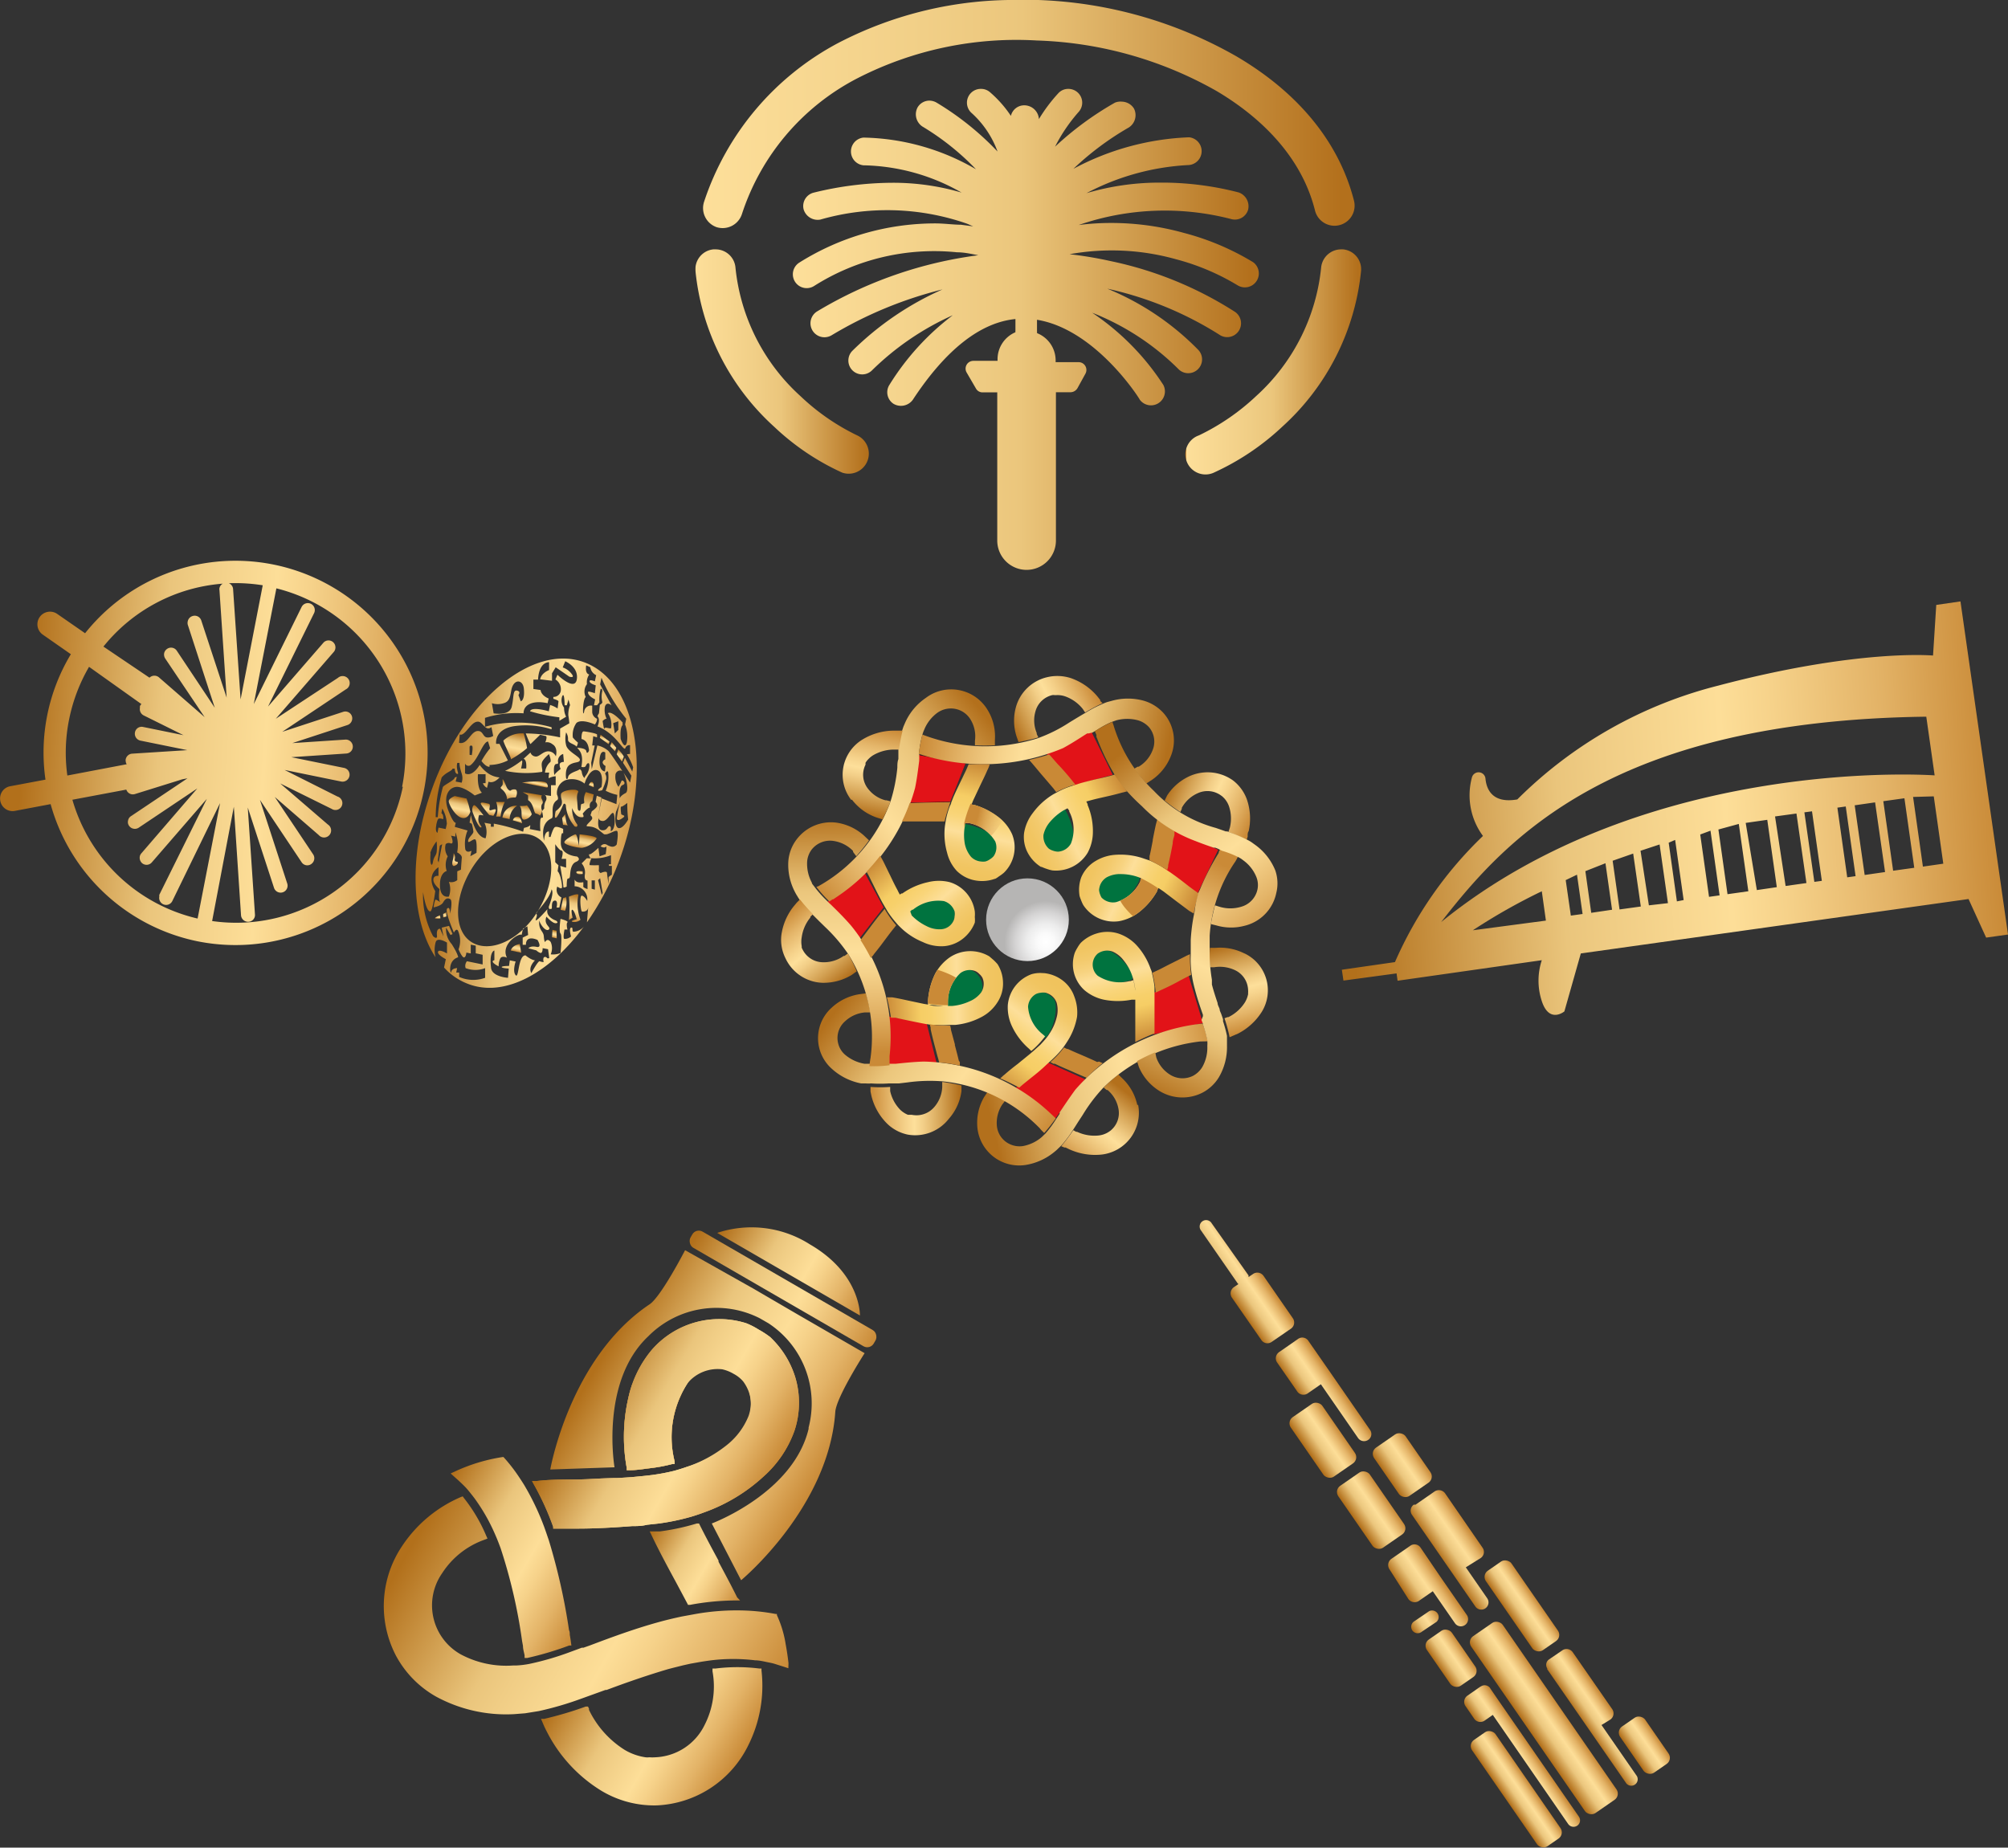 <?xml version="1.0" encoding="UTF-8"?> <svg xmlns="http://www.w3.org/2000/svg" xmlns:xlink="http://www.w3.org/1999/xlink" viewBox="0 0 136.88 125.96"><rect x="0" y="0" width="136.88" height="125.96" fill="#333333" stroke="none"/> <defs> <style>.cls-1{fill:url(#Безымянный_градиент_14);}.cls-2{fill:none;}.cls-3{fill:url(#Безымянный_градиент_14-2);}.cls-4{fill:url(#Безымянный_градиент_14-3);}.cls-5{fill:url(#Безымянный_градиент_14-4);}.cls-6{fill:url(#Безымянный_градиент_14-5);}.cls-7{fill:url(#Безымянный_градиент_14-6);}.cls-8{fill:url(#Безымянный_градиент_14-7);}.cls-9{fill:url(#Безымянный_градиент_14-8);}.cls-10{fill:url(#Безымянный_градиент_14-9);}.cls-11{fill:url(#Безымянный_градиент_14-10);}.cls-12{fill:url(#Безымянный_градиент_14-11);}.cls-13{fill:url(#Безымянный_градиент_14-12);}.cls-14{fill:url(#Безымянный_градиент_14-13);}.cls-15{fill:url(#Безымянный_градиент_14-14);}.cls-16{fill:url(#Безымянный_градиент_14-15);}.cls-17{fill:url(#Безымянный_градиент_14-16);}.cls-18{fill:url(#Безымянный_градиент_14-17);}.cls-19{fill:url(#Безымянный_градиент_14-18);}.cls-20{fill:url(#Безымянный_градиент_14-19);}.cls-21{fill:url(#Безымянный_градиент_14-20);}.cls-22{clip-path:url(#clip-path);}.cls-23{fill:url(#Безымянный_градиент_14-22);}.cls-24{fill:url(#Безымянный_градиент_14-23);}.cls-25{fill:url(#Безымянный_градиент_14-24);}.cls-26{fill:url(#Безымянный_градиент_14-25);}.cls-27{fill:url(#Безымянный_градиент_14-26);}.cls-28{fill:url(#Безымянный_градиент_14-27);}.cls-29{fill:url(#Безымянный_градиент_14-28);}.cls-30{fill:url(#Безымянный_градиент_14-29);}.cls-31{fill:url(#Безымянный_градиент_14-30);}.cls-32{fill:url(#Безымянный_градиент_14-31);}.cls-33{fill:url(#Безымянный_градиент_14-32);}.cls-34{fill:url(#Безымянный_градиент_14-33);}.cls-35{fill:url(#Безымянный_градиент_14-34);}.cls-36{fill:url(#Безымянный_градиент_14-35);}.cls-37{fill:url(#Безымянный_градиент_14-36);}.cls-38{fill:url(#Безымянный_градиент_14-37);}.cls-39{fill:url(#Безымянный_градиент_14-38);}.cls-40{fill:url(#Безымянный_градиент_14-39);}.cls-41{fill:url(#Безымянный_градиент_14-40);}.cls-42{fill:url(#Безымянный_градиент_14-41);}.cls-43{fill:url(#Безымянный_градиент_14-42);}.cls-44{fill:url(#Безымянный_градиент_14-43);}.cls-45{fill:url(#Безымянный_градиент_14-44);}.cls-46{fill:url(#Безымянный_градиент_14-45);}.cls-47{fill:url(#Безымянный_градиент_14-46);}.cls-48{fill:url(#Безымянный_градиент_14-47);}.cls-49{fill:url(#Безымянный_градиент_14-48);}.cls-50{fill:url(#Безымянный_градиент_14-49);}.cls-51{fill:url(#Безымянный_градиент_14-50);}.cls-52{fill:url(#Безымянный_градиент_14-51);}.cls-53{fill:url(#Безымянный_градиент_14-52);}.cls-54{fill:url(#Безымянный_градиент_14-53);}.cls-55{fill:url(#Безымянный_градиент_14-54);}.cls-56{fill:url(#Безымянный_градиент_14-55);}.cls-57{fill:url(#Безымянный_градиент_14-56);}.cls-58{fill:url(#Безымянный_градиент_13);}.cls-59{fill:url(#Безымянный_градиент_13-2);}.cls-60{fill:url(#Безымянный_градиент_13-3);}.cls-61{fill:url(#Безымянный_градиент_13-4);}.cls-62{fill:#00733f;}.cls-63{fill:#010101;}.cls-64{fill:#e21318;}.cls-65{fill:url(#Безымянный_градиент_4);}.cls-66{fill:#c98936;}.cls-67{fill:url(#Безымянный_градиент_7);}.cls-68{fill:url(#Безымянный_градиент_2);}.cls-69{fill:url(#Безымянный_градиент_2-2);}.cls-70{fill:url(#Безымянный_градиент_2-3);}.cls-71{fill:url(#Безымянный_градиент_2-4);}.cls-72{fill:url(#Безымянный_градиент_2-5);}.cls-73{clip-path:url(#clip-path-2);}.cls-74{fill:url(#Безымянный_градиент_5);}.cls-75{fill:url(#Безымянный_градиент_4-2);}.cls-76{fill:url(#Безымянный_градиент_7-2);}.cls-77{clip-path:url(#clip-path-3);}.cls-78{fill:url(#Безымянный_градиент_5-2);}.cls-79{fill:url(#Безымянный_градиент_4-3);}.cls-80{fill:url(#Безымянный_градиент_2-6);}.cls-81{fill:url(#Безымянный_градиент_7-3);}.cls-82{clip-path:url(#clip-path-4);}.cls-83{fill:url(#Безымянный_градиент_5-3);}.cls-84{fill:url(#Безымянный_градиент_4-4);}.cls-85{fill:url(#Безымянный_градиент_2-7);}.cls-86{fill:url(#Безымянный_градиент_7-4);}.cls-87{clip-path:url(#clip-path-5);}.cls-88{fill:url(#Безымянный_градиент_5-4);}.cls-89{fill:url(#Безымянный_градиент_5-5);}.cls-90{fill:url(#Безымянный_градиент_4-5);}.cls-91{fill:url(#Безымянный_градиент_7-5);}.cls-92{clip-path:url(#clip-path-6);}.cls-93{fill:url(#Безымянный_градиент_5-6);}.cls-94{fill:url(#Безымянный_градиент_4-6);}.cls-95{fill:url(#Безымянный_градиент_7-6);}.cls-96{clip-path:url(#clip-path-7);}.cls-97{fill:url(#Безымянный_градиент_5-7);}.cls-98{fill:url(#Безымянный_градиент_4-7);}.cls-99{fill:url(#Безымянный_градиент_7-7);}.cls-100{clip-path:url(#clip-path-8);}.cls-101{fill:url(#Безымянный_градиент_5-8);}.cls-102{fill:url(#Безымянный_градиент_12);}</style> <linearGradient id="Безымянный_градиент_14" x1="1238.46" y1="-28.89" x2="1252.34" y2="-28.89" gradientTransform="translate(-1046.52 -500.53) rotate(30.05)" gradientUnits="userSpaceOnUse"> <stop offset="0.02" stop-color="#b2701b"></stop> <stop offset="0.34" stop-color="#eac57c"></stop> <stop offset="0.41" stop-color="#f0cd85"></stop> <stop offset="0.59" stop-color="#fdde98"></stop> <stop offset="0.67" stop-color="#f6d28a"></stop> <stop offset="0.83" stop-color="#e3b367"></stop> <stop offset="1" stop-color="#c98a37"></stop> </linearGradient> <linearGradient id="Безымянный_градиент_14-2" x1="-202.52" y1="-952.17" x2="-199.91" y2="-952.17" gradientTransform="translate(791.65 755.96) rotate(-34.66)" xlink:href="#Безымянный_градиент_14"></linearGradient> <linearGradient id="Безымянный_градиент_14-3" x1="-202.52" y1="-942.43" x2="-199.91" y2="-942.43" gradientTransform="translate(791.65 755.96) rotate(-34.66)" xlink:href="#Безымянный_градиент_14"></linearGradient> <linearGradient id="Безымянный_градиент_14-4" x1="-204.27" y1="-939.96" x2="-201.66" y2="-939.96" gradientTransform="translate(293.14 1038.16)" xlink:href="#Безымянный_градиент_14"></linearGradient> <linearGradient id="Безымянный_градиент_14-5" x1="-204.27" y1="-934.18" x2="-201.66" y2="-934.18" gradientTransform="translate(296.43 1037.13)" xlink:href="#Безымянный_градиент_14"></linearGradient> <linearGradient id="Безымянный_градиент_14-6" x1="-200.78" y1="-935.49" x2="-198.17" y2="-935.49" gradientTransform="translate(295.06 1035.38)" xlink:href="#Безымянный_градиент_14"></linearGradient> <linearGradient id="Безымянный_градиент_14-7" x1="-200.9" y1="-928.47" x2="-198.17" y2="-928.47" gradientTransform="translate(791.65 755.96) rotate(-34.66)" xlink:href="#Безымянный_градиент_14"></linearGradient> <linearGradient id="Безымянный_градиент_14-8" x1="-199.29" y1="-922.97" x2="-197.16" y2="-922.97" gradientTransform="translate(301.96 1032.45)" xlink:href="#Безымянный_градиент_14"></linearGradient> <linearGradient id="Безымянный_градиент_14-9" x1="-199.29" y1="-913.7" x2="-197.16" y2="-913.7" gradientTransform="translate(791.65 755.96) rotate(-34.66)" xlink:href="#Безымянный_градиент_14"></linearGradient> <linearGradient id="Безымянный_градиент_14-10" x1="-202.64" y1="-915.82" x2="-200.03" y2="-915.82" gradientTransform="translate(306.58 1032.95)" xlink:href="#Безымянный_градиент_14"></linearGradient> <linearGradient id="Безымянный_градиент_14-11" x1="-204.27" y1="-927.38" x2="-201.66" y2="-927.38" gradientTransform="translate(791.65 755.96) rotate(-34.66)" xlink:href="#Безымянный_градиент_14"></linearGradient> <linearGradient id="Безымянный_градиент_14-12" x1="-205.26" y1="-922.77" x2="-203.19" y2="-922.77" gradientTransform="translate(303.14 1035.82)" xlink:href="#Безымянный_градиент_14"></linearGradient> <linearGradient id="Безымянный_градиент_14-13" x1="-205.26" y1="-925.82" x2="-203.19" y2="-925.82" gradientTransform="translate(791.65 755.96) rotate(-34.66)" xlink:href="#Безымянный_градиент_14"></linearGradient> <linearGradient id="Безымянный_градиент_14-14" x1="-197.79" y1="-910.41" x2="-195.73" y2="-910.41" gradientTransform="translate(308.85 1029.39)" xlink:href="#Безымянный_градиент_14"></linearGradient> <linearGradient id="Безымянный_градиент_14-15" x1="-206.62" y1="-912.9" x2="-204.68" y2="-912.9" gradientTransform="translate(309.01 1034.88)" xlink:href="#Безымянный_градиент_14"></linearGradient> <linearGradient id="Безымянный_градиент_14-16" x1="-205.26" y1="-914.27" x2="-203.19" y2="-914.27" gradientTransform="translate(791.65 755.96) rotate(-34.66)" xlink:href="#Безымянный_градиент_14"></linearGradient> <linearGradient id="Безымянный_градиент_14-17" x1="177.08" y1="-146.28" x2="222.53" y2="-146.28" gradientTransform="translate(-76.27 214.5) rotate(-3.74)" xlink:href="#Безымянный_градиент_14"></linearGradient> <linearGradient id="Безымянный_градиент_14-18" x1="1233.27" y1="-16.55" x2="1246.26" y2="-16.55" xlink:href="#Безымянный_градиент_14"></linearGradient> <linearGradient id="Безымянный_градиент_14-19" x1="1247.05" y1="-12" x2="1260.21" y2="-12" xlink:href="#Безымянный_градиент_14"></linearGradient> <linearGradient id="Безымянный_градиент_14-20" x1="1233.02" y1="-13.89" x2="1259.97" y2="-13.89" xlink:href="#Безымянный_градиент_14"></linearGradient> <clipPath id="clip-path"> <path class="cls-1" d="M54.15,97.56a6.05,6.05,0,0,0,.06-3.67,6.29,6.29,0,0,0-1.61-2.64l-.09-.09,0,0a6.27,6.27,0,0,0-.8-.52,5,5,0,0,0-.84-.43A6.1,6.1,0,0,0,44.45,92a7.62,7.62,0,0,0-1.62,3.31,11.81,11.81,0,0,0-.11,4.75l0,.17.17,0c.53,0,1-.09,1.52-.15a10.65,10.65,0,0,0,1.41-.27l.17,0,0-.17a6.74,6.74,0,0,1,.9-5.37,2.67,2.67,0,0,1,2.34-.92,2.62,2.62,0,0,1,.78.31,2.17,2.17,0,0,1,.66.53,2.82,2.82,0,0,1,.36.66,2.65,2.65,0,0,1,0,1.82,4.84,4.84,0,0,1-1.52,2A8.86,8.86,0,0,1,46.82,100c-.28.1-.57.19-.86.27a13.65,13.65,0,0,1-1.47.28c-.45.06-.91.1-1.42.15l-.92.06c-.93,0-1.85.08-2.74.1H39.3c-.9,0-1.84,0-2.74.11l-.29,0,.14.26a18.77,18.77,0,0,1,1.3,2.86l0,.12h.14l1.51,0c1.2,0,2.44-.07,3.74-.17.32,0,.65,0,1-.09l.75-.08a15.49,15.49,0,0,0,2.27-.47c.3-.09.6-.19.89-.3a11.84,11.84,0,0,0,4.06-2.46A7.57,7.57,0,0,0,54.15,97.56Z"></path> </clipPath> <linearGradient id="Безымянный_градиент_14-22" x1="-2284.23" y1="2161.61" x2="-2288.64" y2="2165.15" gradientTransform="matrix(0.46, -1.04, 1.11, 0.49, -1310.71, -3354.82)" xlink:href="#Безымянный_градиент_14"></linearGradient> <linearGradient id="Безымянный_градиент_14-23" x1="1238.46" y1="-28.89" x2="1252.34" y2="-28.89" xlink:href="#Безымянный_градиент_14"></linearGradient> <linearGradient id="Безымянный_градиент_14-24" x1="1247.09" y1="-22.15" x2="1254.77" y2="-22.15" xlink:href="#Безымянный_градиент_14"></linearGradient> <linearGradient id="Безымянный_градиент_14-25" x1="1239.49" y1="-41.49" x2="1253.92" y2="-41.49" gradientTransform="translate(-1193.32 129.37)" xlink:href="#Безымянный_градиент_14"></linearGradient> <linearGradient id="Безымянный_градиент_14-26" x1="1240.9" y1="-43.81" x2="1252.14" y2="-43.81" xlink:href="#Безымянный_градиент_14"></linearGradient> <linearGradient id="Безымянный_градиент_14-27" x1="1238.01" y1="-31.67" x2="1255.32" y2="-31.67" xlink:href="#Безымянный_градиент_14"></linearGradient> <linearGradient id="Безымянный_градиент_14-28" x1="-82.16" y1="232.4" x2="-53.27" y2="232.4" gradientTransform="matrix(1, 0.07, -0.07, 1, 99.39, -175.54)" xlink:href="#Безымянный_градиент_14"></linearGradient> <linearGradient id="Безымянный_градиент_14-29" x1="1590.58" y1="-17.34" x2="1591.97" y2="-17.34" gradientTransform="translate(332.51 -1507.2) rotate(101.49)" xlink:href="#Безымянный_градиент_14"></linearGradient> <linearGradient id="Безымянный_градиент_14-30" x1="1590.76" y1="-20.11" x2="1591.15" y2="-20.11" gradientTransform="translate(332.51 -1507.2) rotate(101.49)" xlink:href="#Безымянный_градиент_14"></linearGradient> <linearGradient id="Безымянный_градиент_14-31" x1="1590.04" y1="-19.45" x2="1591.04" y2="-19.45" gradientTransform="translate(332.51 -1507.2) rotate(101.49)" xlink:href="#Безымянный_градиент_14"></linearGradient> <linearGradient id="Безымянный_градиент_14-32" x1="1588.46" y1="-19.1" x2="1589.75" y2="-19.1" gradientTransform="translate(332.51 -1507.2) rotate(101.49)" xlink:href="#Безымянный_градиент_14"></linearGradient> <linearGradient id="Безымянный_градиент_14-33" x1="1590.25" y1="-17.95" x2="1591.04" y2="-17.95" gradientTransform="translate(332.51 -1507.2) rotate(101.49)" xlink:href="#Безымянный_градиент_14"></linearGradient> <linearGradient id="Безымянный_градиент_14-34" x1="1595.48" y1="-24.35" x2="1596.4" y2="-24.35" gradientTransform="translate(332.51 -1507.2) rotate(101.49)" xlink:href="#Безымянный_градиент_14"></linearGradient> <linearGradient id="Безымянный_градиент_14-35" x1="1584.9" y1="-26.07" x2="1585.68" y2="-26.07" gradientTransform="translate(332.51 -1507.2) rotate(101.49)" xlink:href="#Безымянный_градиент_14"></linearGradient> <linearGradient id="Безымянный_градиент_14-36" x1="1595.13" y1="-25.1" x2="1597.05" y2="-25.1" gradientTransform="translate(332.51 -1507.2) rotate(101.49)" xlink:href="#Безымянный_градиент_14"></linearGradient> <linearGradient id="Безымянный_градиент_14-37" x1="1584.5" y1="-25.49" x2="1585.08" y2="-25.49" gradientTransform="translate(332.51 -1507.2) rotate(101.49)" xlink:href="#Безымянный_градиент_14"></linearGradient> <linearGradient id="Безымянный_градиент_14-38" x1="1599.24" y1="-21.77" x2="1599.8" y2="-21.77" gradientTransform="translate(332.51 -1507.2) rotate(101.49)" xlink:href="#Безымянный_градиент_14"></linearGradient> <linearGradient id="Безымянный_градиент_14-39" x1="1585.07" y1="-19.44" x2="1585.08" y2="-19.44" gradientTransform="translate(332.51 -1507.2) rotate(101.49)" xlink:href="#Безымянный_градиент_14"></linearGradient> <linearGradient id="Безымянный_градиент_14-40" x1="1589.97" y1="-18.7" x2="1591.02" y2="-18.7" gradientTransform="translate(332.51 -1507.2) rotate(101.49)" xlink:href="#Безымянный_градиент_14"></linearGradient> <linearGradient id="Безымянный_градиент_14-41" x1="1584.17" y1="-24.82" x2="1584.68" y2="-24.82" gradientTransform="translate(332.51 -1507.2) rotate(101.49)" xlink:href="#Безымянный_градиент_14"></linearGradient> <linearGradient id="Безымянный_градиент_14-42" x1="1598.39" y1="-16.12" x2="1598.68" y2="-16.12" gradientTransform="translate(332.51 -1507.2) rotate(101.49)" xlink:href="#Безымянный_градиент_14"></linearGradient> <linearGradient id="Безымянный_градиент_14-43" x1="1591.05" y1="-24.58" x2="1592.01" y2="-24.58" gradientTransform="translate(332.51 -1507.2) rotate(101.49)" xlink:href="#Безымянный_градиент_14"></linearGradient> <linearGradient id="Безымянный_градиент_14-44" x1="1593.51" y1="-24.94" x2="1593.78" y2="-24.94" gradientTransform="translate(332.51 -1507.2) rotate(101.49)" xlink:href="#Безымянный_градиент_14"></linearGradient> <linearGradient id="Безымянный_градиент_14-45" x1="1589.95" y1="-23.29" x2="1590.69" y2="-23.29" gradientTransform="translate(332.51 -1507.2) rotate(101.49)" xlink:href="#Безымянный_градиент_14"></linearGradient> <linearGradient id="Безымянный_градиент_14-46" x1="1597.85" y1="-24.11" x2="1598.36" y2="-24.11" gradientTransform="translate(332.51 -1507.2) rotate(101.49)" xlink:href="#Безымянный_градиент_14"></linearGradient> <linearGradient id="Безымянный_градиент_14-47" x1="1587.44" y1="-24.55" x2="1587.77" y2="-24.55" gradientTransform="translate(332.51 -1507.2) rotate(101.49)" xlink:href="#Безымянный_градиент_14"></linearGradient> <linearGradient id="Безымянный_градиент_14-48" x1="1590.25" y1="-15.99" x2="1591.6" y2="-15.99" gradientTransform="translate(332.51 -1507.2) rotate(101.49)" xlink:href="#Безымянный_градиент_14"></linearGradient> <linearGradient id="Безымянный_градиент_14-49" x1="1588.08" y1="-20.79" x2="1588.42" y2="-20.79" gradientTransform="translate(332.51 -1507.2) rotate(101.49)" xlink:href="#Безымянный_градиент_14"></linearGradient> <linearGradient id="Безымянный_градиент_14-50" x1="1588.99" y1="-20.83" x2="1590.38" y2="-20.83" gradientTransform="translate(332.51 -1507.2) rotate(101.49)" xlink:href="#Безымянный_градиент_14"></linearGradient> <linearGradient id="Безымянный_градиент_14-51" x1="1589.87" y1="-20.5" x2="1590.88" y2="-20.5" gradientTransform="translate(332.51 -1507.2) rotate(101.49)" xlink:href="#Безымянный_градиент_14"></linearGradient> <linearGradient id="Безымянный_градиент_14-52" x1="1585.1" y1="-18.9" x2="1587" y2="-18.9" gradientTransform="translate(332.51 -1507.2) rotate(101.49)" xlink:href="#Безымянный_градиент_14"></linearGradient> <linearGradient id="Безымянный_градиент_14-53" x1="1588.17" y1="-23.67" x2="1590.64" y2="-23.67" gradientTransform="translate(332.51 -1507.2) rotate(101.49)" xlink:href="#Безымянный_градиент_14"></linearGradient> <linearGradient id="Безымянный_градиент_14-54" x1="-53.55" y1="235.73" x2="-38.98" y2="235.73" gradientTransform="matrix(1, 0.07, -0.07, 1, 99.39, -175.54)" xlink:href="#Безымянный_градиент_14"></linearGradient> <linearGradient id="Безымянный_градиент_14-55" x1="1598.12" y1="-16.5" x2="1598.51" y2="-16.5" gradientTransform="translate(332.51 -1507.2) rotate(101.49)" xlink:href="#Безымянный_градиент_14"></linearGradient> <linearGradient id="Безымянный_градиент_14-56" x1="1594.07" y1="-16.46" x2="1594.93" y2="-16.46" gradientTransform="translate(332.51 -1507.2) rotate(101.49)" xlink:href="#Безымянный_градиент_14"></linearGradient> <linearGradient id="Безымянный_градиент_13" x1="881.51" y1="-1066.49" x2="893.42" y2="-1066.49" gradientTransform="translate(974.3 -1041.84) rotate(180)" gradientUnits="userSpaceOnUse"> <stop offset="0.02" stop-color="#b3701c"></stop> <stop offset="0.51" stop-color="#ebc67c"></stop> <stop offset="0.66" stop-color="#f1cf87"></stop> <stop offset="1" stop-color="#fddf9a"></stop> <stop offset="1" stop-color="#f6d38c"></stop> <stop offset="1" stop-color="#e4b569"></stop> <stop offset="1" stop-color="#ca8a37"></stop> </linearGradient> <linearGradient id="Безымянный_градиент_13-2" x1="915" y1="-1066.49" x2="926.9" y2="-1066.49" xlink:href="#Безымянный_градиент_13"></linearGradient> <linearGradient id="Безымянный_градиент_13-3" x1="881.97" y1="-1049.61" x2="926.4" y2="-1049.61" xlink:href="#Безымянный_градиент_13"></linearGradient> <linearGradient id="Безымянный_градиент_13-4" x1="888.46" y1="-1064.3" x2="920.34" y2="-1064.3" xlink:href="#Безымянный_градиент_13"></linearGradient> <linearGradient id="Безымянный_градиент_4" x1="264.78" y1="-297.4" x2="259.15" y2="-291.77" gradientTransform="matrix(0.99, -0.13, 0.13, 0.99, -149.64, 397.36)" gradientUnits="userSpaceOnUse"> <stop offset="0" stop-color="#f0c35d"></stop> <stop offset="0.1" stop-color="#f1c561"></stop> <stop offset="0.2" stop-color="#f3ca6d"></stop> <stop offset="0.3" stop-color="#f7d380"></stop> <stop offset="0.39" stop-color="#fddf9a"></stop> <stop offset="0.42" stop-color="#fcdd93"></stop> <stop offset="0.52" stop-color="#f9d57a"></stop> <stop offset="0.62" stop-color="#f7d06a"></stop> <stop offset="0.7" stop-color="#f6ce65"></stop> <stop offset="1" stop-color="#ca8a37"></stop> </linearGradient> <linearGradient id="Безымянный_градиент_7" x1="268.59" y1="-289.63" x2="264.14" y2="-285.19" gradientTransform="matrix(0.99, -0.13, 0.13, 0.99, -149.64, 397.36)" gradientUnits="userSpaceOnUse"> <stop offset="0.02" stop-color="#b3701c"></stop> <stop offset="0.22" stop-color="#d4a254"></stop> <stop offset="0.42" stop-color="#f2ce87"></stop> <stop offset="0.52" stop-color="#fddf9a"></stop> <stop offset="0.61" stop-color="#f6d38c"></stop> <stop offset="0.79" stop-color="#e4b569"></stop> <stop offset="1" stop-color="#ca8a37"></stop> </linearGradient> <linearGradient id="Безымянный_градиент_2" x1="257.4" y1="-288.38" x2="274.22" y2="-290.26" gradientTransform="matrix(0.99, -0.13, 0.13, 0.99, -149.64, 397.36)" gradientUnits="userSpaceOnUse"> <stop offset="0.02" stop-color="#b3701c"></stop> <stop offset="0.34" stop-color="#ebc67c"></stop> <stop offset="0.42" stop-color="#f1cf87"></stop> <stop offset="0.59" stop-color="#fddf9a"></stop> <stop offset="0.67" stop-color="#f6d38c"></stop> <stop offset="0.82" stop-color="#e4b569"></stop> <stop offset="1" stop-color="#ca8a37"></stop> </linearGradient> <linearGradient id="Безымянный_градиент_2-2" x1="-132.53" y1="-1318.98" x2="-115.77" y2="-1320.86" gradientTransform="translate(-757.84 1114.56) rotate(43.65)" xlink:href="#Безымянный_градиент_2"></linearGradient> <linearGradient id="Безымянный_градиент_2-3" x1="-1433.87" y1="-2147.65" x2="-1417.26" y2="-2149.51" gradientTransform="matrix(-0.09, 1, -1, -0.09, -2208.5, 1295.34)" xlink:href="#Безымянный_градиент_2"></linearGradient> <linearGradient id="Безымянный_градиент_2-4" x1="-2916.82" y1="-2177.52" x2="-2900.06" y2="-2179.4" gradientTransform="translate(-3567.02 -154.29) rotate(146.45)" xlink:href="#Безымянный_градиент_2"></linearGradient> <linearGradient id="Безымянный_градиент_2-5" x1="-3818.89" y1="-1287.33" x2="-3802.03" y2="-1289.22" gradientTransform="translate(-3160.66 -2344.29) rotate(-162.15)" xlink:href="#Безымянный_градиент_2"></linearGradient> <clipPath id="clip-path-2"> <path class="cls-2" d="M73.23,67.93a2.34,2.34,0,0,0-.89-1.16,2.52,2.52,0,0,0-1.18-.43H71.1a2.29,2.29,0,0,0-.39,0,2.22,2.22,0,0,0-.38.07,2.47,2.47,0,0,0-1.63,2.1A3,3,0,0,0,69,70a4.64,4.64,0,0,0,1.15,1.5l0,0,.15.15a11.91,11.91,0,0,0,.94-.94l-.16-.15,0,0a2.63,2.63,0,0,1-1-1.88,1.07,1.07,0,0,1,.53-.86,1,1,0,0,1,.33-.09,1,1,0,0,1,.35,0,1.39,1.39,0,0,1,.28.12,1.07,1.07,0,0,1,.46.56,1.91,1.91,0,0,1,0,1,3.48,3.48,0,0,1-.5,1.12,1.94,1.94,0,0,1-.21.29c-.12.15-.64.65-.83.84a3.48,3.48,0,0,1-.28.24l-.86.7h0l0,0c-.29.22-.59.46-.86.7l-.09.07.11,0a8,8,0,0,1,1.13.57l0,0,0,0,.47-.38c.38-.3.77-.61,1.17-1l.29-.26.22-.21a5.76,5.76,0,0,0,.62-.7c.07-.1.15-.21.21-.31a4.59,4.59,0,0,0,.71-1.75A3,3,0,0,0,73.23,67.93Z"></path> </clipPath> <linearGradient id="Безымянный_градиент_5" x1="-1960.61" y1="1384.93" x2="-1962.46" y2="1386.42" gradientTransform="matrix(-0.28, -1.11, 1.18, -0.29, -2107.92, -1695.94)" gradientUnits="userSpaceOnUse"> <stop offset="0" stop-color="#fddf9a" stop-opacity="0"></stop> <stop offset="0.24" stop-color="#f1ca82" stop-opacity="0.24"></stop> <stop offset="1" stop-color="#ca8a37"></stop> </linearGradient> <linearGradient id="Безымянный_градиент_4-2" x1="-398.83" y1="206.97" x2="-404.43" y2="212.57" gradientTransform="translate(101.93 -385.02) rotate(-59.15)" xlink:href="#Безымянный_градиент_4"></linearGradient> <linearGradient id="Безымянный_градиент_7-2" x1="-394.99" y1="214.87" x2="-399.36" y2="219.25" gradientTransform="translate(101.93 -385.02) rotate(-59.15)" xlink:href="#Безымянный_градиент_7"></linearGradient> <clipPath id="clip-path-3"> <path class="cls-2" d="M76.23,63.64a2.49,2.49,0,0,0-1.48,0,2.63,2.63,0,0,0-1.08.64l0,0h0a2.31,2.31,0,0,0-.22.32,2.63,2.63,0,0,0-.18.34,2.39,2.39,0,0,0,.65,2.56,3,3,0,0,0,1.32.65,4.88,4.88,0,0,0,1.91,0l.29-.06a6.76,6.76,0,0,0-.18-1.33l-.21.07-.07,0a2.75,2.75,0,0,1-2.15-.37,1,1,0,0,1-.35-.94,1,1,0,0,1,.13-.31,1,1,0,0,1,.22-.26,1.16,1.16,0,0,1,.27-.14,1.1,1.1,0,0,1,.74,0,1.91,1.91,0,0,1,.77.62,3.34,3.34,0,0,1,.58,1.07,3.57,3.57,0,0,1,.1.35,5,5,0,0,1,.1.58c0,.18,0,.37,0,.57s0,.24,0,.37c0,.37,0,.74,0,1.09v0c0,.37,0,.74,0,1.1v.12l.1-.06a7.81,7.81,0,0,1,1.17-.52h0v-.06c0-.17,0-.36,0-.6,0-.48,0-1,0-1.49l0-.39c0-.1,0-.2,0-.3a7,7,0,0,0-.17-.91c0-.12-.07-.24-.11-.35a4.63,4.63,0,0,0-1-1.63A3,3,0,0,0,76.23,63.64Z"></path> </clipPath> <linearGradient id="Безымянный_градиент_5-2" x1="-2336.49" y1="797.79" x2="-2338.36" y2="799.29" gradientTransform="matrix(-1.04, -0.48, 0.51, -1.11, -2755.76, -160.55)" xlink:href="#Безымянный_градиент_5"></linearGradient> <linearGradient id="Безымянный_градиент_4-3" x1="-1244.36" y1="-257.84" x2="-1249.98" y2="-252.22" gradientTransform="matrix(-0.35, -0.94, 0.94, -0.35, -121.49, -1196.23)" xlink:href="#Безымянный_градиент_4"></linearGradient> <linearGradient id="Безымянный_градиент_2-6" x1="270.31" y1="-289.16" x2="279.21" y2="-303.29" xlink:href="#Безымянный_градиент_2"></linearGradient> <linearGradient id="Безымянный_градиент_7-3" x1="-1240.66" y1="-249.94" x2="-1245.06" y2="-245.53" gradientTransform="matrix(-0.35, -0.94, 0.94, -0.35, -121.49, -1196.23)" xlink:href="#Безымянный_градиент_7"></linearGradient> <clipPath id="clip-path-4"> <path class="cls-2" d="M74.71,58.68a2.37,2.37,0,0,0-1,1.12A2.48,2.48,0,0,0,73.58,61v0h0c0,.1.09.3.11.36s.11.27.16.35a2.49,2.49,0,0,0,2.44,1.09,3.12,3.12,0,0,0,1.35-.61,4.85,4.85,0,0,0,1.24-1.44l0-.06.12-.19a7.65,7.65,0,0,0-1.18-.7l-.08.21,0,.06a2.7,2.7,0,0,1-1.65,1.43,1.09,1.09,0,0,1-1-.31A1,1,0,0,1,75,61a1.1,1.1,0,0,1-.08-.33,1.59,1.59,0,0,1,.06-.3,1.09,1.09,0,0,1,.46-.56,1.91,1.91,0,0,1,1-.22,3.56,3.56,0,0,1,1.22.23l.34.13c.17.09.35.18.53.29s.31.2.47.32l.31.21.88.67h0l0,0,.88.66.1.07,0-.12a7.24,7.24,0,0,1,.32-1.21l0-.05,0,0L81,60.4c-.38-.3-.77-.6-1.2-.9l-.33-.22-.25-.17a7.27,7.27,0,0,0-.83-.43L78,58.54a4.84,4.84,0,0,0-1.89-.27A3,3,0,0,0,74.71,58.68Z"></path> </clipPath> <linearGradient id="Безымянный_градиент_5-3" x1="-1851.64" y1="148.45" x2="-1853.48" y2="149.93" gradientTransform="matrix(-1.02, 0.51, -0.55, -1.09, -1728.92, 1177.16)" xlink:href="#Безымянный_градиент_5"></linearGradient> <linearGradient id="Безымянный_градиент_4-4" x1="-1420.26" y1="-1466.62" x2="-1425.9" y2="-1460.98" gradientTransform="translate(-826.04 -1776.58) rotate(-161.95)" xlink:href="#Безымянный_градиент_4"></linearGradient> <linearGradient id="Безымянный_градиент_2-7" x1="270.02" y1="-314.74" x2="278.57" y2="-299.93" xlink:href="#Безымянный_градиент_2"></linearGradient> <linearGradient id="Безымянный_градиент_7-4" x1="-1416.51" y1="-1458.86" x2="-1420.96" y2="-1454.41" gradientTransform="translate(-826.04 -1776.58) rotate(-161.95)" xlink:href="#Безымянный_градиент_7"></linearGradient> <clipPath id="clip-path-5"> <path class="cls-2" d="M69.81,56.78a2.29,2.29,0,0,0,.29,1.43,2.53,2.53,0,0,0,.86.89l.05,0h0a2.9,2.9,0,0,0,.36.14,2.43,2.43,0,0,0,.37.1,2.52,2.52,0,0,0,2.4-1.2,3,3,0,0,0,.36-1.42,4.53,4.53,0,0,0-.36-1.84l0-.06-.1-.2a6.36,6.36,0,0,0-1.28.47l.12.18,0,.06A2.63,2.63,0,0,1,73,57.51a1.09,1.09,0,0,1-.86.55A1,1,0,0,1,71.8,58a1,1,0,0,1-.31-.15,1.14,1.14,0,0,1-.36-.93,2,2,0,0,1,.44-.88,3.69,3.69,0,0,1,.94-.8l.33-.17a4.09,4.09,0,0,1,.56-.23l.55-.17.36-.1c.36-.1.73-.18,1.08-.26h0c.36-.08.73-.17,1.08-.27l.12,0-.08-.09c-.27-.29-.32-.73-.56-1.1l-.23.06h-.05l-.6.15q-.7.15-1.47.36l-.38.12L73,53.6a5.54,5.54,0,0,0-.87.37l-.33.18a4.81,4.81,0,0,0-1.4,1.28A3,3,0,0,0,69.81,56.78Z"></path> </clipPath> <linearGradient id="Безымянный_градиент_5-4" x1="-782.86" y1="112.57" x2="-784.62" y2="113.99" gradientTransform="matrix(-0.23, 1.12, -1.19, -0.25, 25.97, 960.37)" xlink:href="#Безымянный_градиент_5"></linearGradient> <linearGradient id="Безымянный_градиент_5-5" x1="-782.56" y1="113.11" x2="-784.32" y2="114.52" gradientTransform="matrix(-0.23, 1.12, -1.19, -0.25, 25.97, 960.37)" xlink:href="#Безымянный_градиент_5"></linearGradient> <linearGradient id="Безымянный_градиент_4-5" x1="-1014.94" y1="-3211.84" x2="-1020.56" y2="-3206.21" gradientTransform="translate(-2547.39 -2064.94) rotate(146.65)" xlink:href="#Безымянный_градиент_4"></linearGradient> <linearGradient id="Безымянный_градиент_7-5" x1="-1011.1" y1="-3204.03" x2="-1015.48" y2="-3199.64" gradientTransform="translate(-2547.39 -2064.94) rotate(146.65)" xlink:href="#Безымянный_градиент_7"></linearGradient> <clipPath id="clip-path-6"> <path class="cls-2" d="M65.22,59.37a2.38,2.38,0,0,0,1.31.66,2.56,2.56,0,0,0,1.26-.11l0,0h0c.09,0,.28-.16.33-.19a2.74,2.74,0,0,0,.31-.23A2.41,2.41,0,0,0,69,56.89a3,3,0,0,0-.89-1.15,5,5,0,0,0-1.7-.87h-.06l-.23-.06-.24.62c-.06.18-.15.49-.19.68H66l.06,0a2.7,2.7,0,0,1,1.78,1.25,1.06,1.06,0,0,1-.1,1,1,1,0,0,1-.26.22.94.94,0,0,1-.31.15,1.09,1.09,0,0,1-.31,0,1.07,1.07,0,0,1-.66-.31,2,2,0,0,1-.43-.89,3.47,3.47,0,0,1,0-1.21c0-.12,0-.24.07-.36a4.11,4.11,0,0,1,.17-.57c.06-.17.13-.34.21-.53s.09-.23.14-.34l.47-1v0c.16-.33.33-.67.47-1l0-.08s-.93,0-1.37,0h-.06l0,.05c-.07.16-.16.33-.26.55-.21.43-.43.88-.64,1.36l-.14.36c0,.09-.08.19-.11.28a5.61,5.61,0,0,0-.25.89l-.06.37a4.64,4.64,0,0,0,.14,1.87A2.76,2.76,0,0,0,65.22,59.37Z"></path> </clipPath> <linearGradient id="Безымянный_градиент_5-6" x1="697.9" y1="599.96" x2="696.11" y2="601.4" gradientTransform="matrix(0.73, 0.88, -0.94, 0.78, 123.14, -1023.28)" xlink:href="#Безымянный_градиент_5"></linearGradient> <linearGradient id="Безымянный_градиент_4-6" x1="364.31" y1="-3542.62" x2="358.7" y2="-3537" gradientTransform="translate(-3428.99 -622.7) rotate(95.25)" xlink:href="#Безымянный_градиент_4"></linearGradient> <linearGradient id="Безымянный_градиент_7-6" x1="368.08" y1="-3534.72" x2="363.69" y2="-3530.33" gradientTransform="translate(-3428.99 -622.7) rotate(95.25)" xlink:href="#Безымянный_градиент_7"></linearGradient> <clipPath id="clip-path-7"> <path class="cls-2" d="M64.4,64.5a2.41,2.41,0,0,0,1.35-.6,2.59,2.59,0,0,0,.7-1v0h0a1.81,1.81,0,0,0,0-.38,2.18,2.18,0,0,0,0-.38,2.44,2.44,0,0,0-1.71-2,3.05,3.05,0,0,0-1.48,0,4.77,4.77,0,0,0-1.75.77l-.06,0-.19.13c.11.18.64,1,.75,1.13l.16-.15.06,0a2.74,2.74,0,0,1,2.11-.59,1.1,1.1,0,0,1,.73.7.89.89,0,0,1,0,.34.74.74,0,0,1-.08.32,1,1,0,0,1-.84.56,1.9,1.9,0,0,1-1-.22,3.57,3.57,0,0,1-1-.72L62,62a4.73,4.73,0,0,1-.35-.49c-.09-.15-.19-.31-.29-.49a3.24,3.24,0,0,1-.17-.32c-.18-.33-.34-.66-.5-1v0c-.16-.32-.32-.66-.49-1l-.06-.11-.07.1a6.56,6.56,0,0,1-.83,1l0,0,0,0c.08.15.16.33.27.54.21.43.43.87.68,1.33l.2.34.15.26a6.84,6.84,0,0,0,.56.74,3.2,3.2,0,0,0,.25.27,4.73,4.73,0,0,0,1.58,1.06A2.89,2.89,0,0,0,64.4,64.5Z"></path> </clipPath> <linearGradient id="Безымянный_градиент_5-7" x1="854.55" y1="1756.13" x2="852.76" y2="1757.56" gradientTransform="matrix(1.14, -0.02, 0.02, 1.22, -948.82, -2059.9)" xlink:href="#Безымянный_градиент_5"></linearGradient> <linearGradient id="Безымянный_градиент_4-7" x1="1475.09" y1="-2864.95" x2="1469.44" y2="-2859.3" gradientTransform="translate(-2980.16 1111.53) rotate(43.85)" xlink:href="#Безымянный_градиент_4"></linearGradient> <linearGradient id="Безымянный_градиент_7-7" x1="1478.75" y1="-2857.12" x2="1474.33" y2="-2852.7" gradientTransform="translate(-2980.16 1111.53) rotate(43.85)" xlink:href="#Безымянный_градиент_7"></linearGradient> <clipPath id="clip-path-8"> <path class="cls-2" d="M68,68.32a2.31,2.31,0,0,0,.37-1.41A2.42,2.42,0,0,0,68,65.73l0,0h0a3.69,3.69,0,0,0-.27-.28l-.29-.25a2.53,2.53,0,0,0-2.69.06,3.23,3.23,0,0,0-1,1.12,4.9,4.9,0,0,0-.49,1.82v.29a6.72,6.72,0,0,0,1.36.13l0-.22v-.07a2.66,2.66,0,0,1,.86-2,1.07,1.07,0,0,1,1-.13.82.82,0,0,1,.28.2.88.88,0,0,1,.21.26,1,1,0,0,1,.08.29,1.08,1.08,0,0,1-.17.71,1.87,1.87,0,0,1-.78.6,3.54,3.54,0,0,1-1.2.32l-.36,0a4.17,4.17,0,0,1-.61,0c-.18,0-.37,0-.57-.08l-.37-.06-1.09-.23h0c-.36-.08-.73-.16-1.09-.22l-.12,0,0,.11a7.66,7.66,0,0,1,.24,1.23v0h.06l.59.13c.48.1,1,.21,1.49.3l.39.06.31,0a5.84,5.84,0,0,0,.93,0l.38,0a4.73,4.73,0,0,0,1.83-.56A2.85,2.85,0,0,0,68,68.32Z"></path> </clipPath> <linearGradient id="Безымянный_градиент_5-8" x1="159.08" y1="2603.1" x2="157.33" y2="2604.5" gradientTransform="matrix(0.7, -0.9, 0.96, 0.74, -2556.04, -1723.42)" xlink:href="#Безымянный_градиент_5"></linearGradient> <radialGradient id="Безымянный_градиент_12" cx="262.81" cy="-301.98" r="2.82" gradientTransform="matrix(0.99, -0.13, 0.13, 0.99, -149.64, 397.36)" gradientUnits="userSpaceOnUse"> <stop offset="0" stop-color="#fff"></stop> <stop offset="0.21" stop-color="#fafafa"></stop> <stop offset="0.46" stop-color="#ececec"></stop> <stop offset="0.73" stop-color="#d5d4d4"></stop> <stop offset="1" stop-color="#b6b5b4"></stop> </radialGradient> </defs> <g id="Слой_2" data-name="Слой 2"> <g id="Слой_1-2" data-name="Слой 1"> <path class="cls-3" d="M86.69,91.48l1.31-.9a.51.51,0,0,0,.13-.71l-2-2.89a.51.51,0,0,0-.71-.13l-.31.21,0-.11L82.6,83.4a.44.44,0,1,0-.72.5l2.46,3.55a.24.24,0,0,0,.08.09l-.31.21a.52.52,0,0,0-.13.72l2,2.88A.5.5,0,0,0,86.69,91.48Z"></path> <path class="cls-4" d="M89.13,95l.91-.63,2.54,3.67a.5.5,0,0,0,.69.12.48.48,0,0,0,.12-.68L90.57,93.4l-1.39-2h0a.49.49,0,0,0-.68-.13h0l-1.31.91a.51.51,0,0,0-.13.71l1.39,2A.51.51,0,0,0,89.13,95Z"></path> <rect class="cls-5" x="88.87" y="95.73" width="2.61" height="4.93" rx="0.51" transform="translate(-39.84 68.7) rotate(-34.66)"></rect> <rect class="cls-6" x="92.16" y="100.39" width="2.61" height="5.13" rx="0.51" transform="translate(-41.96 71.42) rotate(-34.66)"></rect> <rect class="cls-7" x="94.28" y="97.89" width="2.61" height="4" rx="0.51" transform="translate(-39.84 72.08) rotate(-34.66)"></rect> <path class="cls-8" d="M100.93,106.22a.5.5,0,0,0,.13-.71l-2.55-3.7a.52.52,0,0,0-.72-.13l-1.3.9-.06,0-.06,0a.5.5,0,0,0-.12.69l4.32,6.25a.49.49,0,1,0,.81-.56l-1.46-2.11Z"></path> <rect class="cls-9" x="102.68" y="106.19" width="2.12" height="6.59" rx="0.51" transform="translate(-43.85 78.42) rotate(-34.66)"></rect> <path class="cls-10" d="M109.77,117.23a.51.51,0,0,0,.13-.71l-2.69-3.88a.51.51,0,0,0-.71-.13l-.91.62,0,0,0,0a.45.45,0,0,0-.12.61l0,.06,2.69,3.88,2.7,3.9a.44.44,0,0,0,.72-.5l-2.41-3.48Z"></path> <rect class="cls-11" x="103.94" y="109.8" width="2.61" height="14.66" rx="0.51" transform="translate(-47.94 80.63) rotate(-34.66)"></rect> <path class="cls-12" d="M96.76,109.11l.91-.63,1.51,2.18a.49.49,0,0,0,.69.12h0a.49.49,0,0,0,.12-.68l-1.8-2.6-1.36-2h0a.49.49,0,0,0-.68-.13h0l-1.3.9a.52.52,0,0,0-.13.72L96,109A.52.52,0,0,0,96.76,109.11Z"></path> <rect class="cls-13" x="97.88" y="111.14" width="2.07" height="3.83" rx="0.51" transform="translate(-46.74 76.31) rotate(-34.66)"></rect> <path class="cls-14" d="M97.42,109.84l-1,.68a.44.44,0,1,0,.5.72l1-.67A.44.44,0,0,0,98,110,.45.45,0,0,0,97.42,109.84Z"></path> <rect class="cls-15" x="111.05" y="117.07" width="2.07" height="3.83" rx="0.51" transform="translate(-47.77 84.85) rotate(-34.66)"></rect> <rect class="cls-16" x="102.39" y="117.58" width="1.94" height="8.81" rx="0.51" transform="translate(-51.03 80.42) rotate(-34.66)"></rect> <path class="cls-17" d="M101,114.94l-.11.06-.86.6a.51.51,0,0,0-.13.71l.59.86a.51.51,0,0,0,.71.13l.56-.39,5.14,7.44a.45.45,0,0,0,.62.11.44.44,0,0,0,.11-.61L102.2,116l-.59-.86,0,0A.45.45,0,0,0,101,114.94Z"></path> <path class="cls-18" d="M131.77,44.69s-5.11-.47-14.64,2.05a29.64,29.64,0,0,0-13.7,7.76c-1.77.31-2.11-.78-2.17-1.42a.47.47,0,0,0-.92-.09,4.67,4.67,0,0,0,.75,4,26.73,26.73,0,0,0-6,8.6l-3.62.52.11.74,3.62-.49.07.5,9.83-1.4a4.46,4.46,0,0,0,0,2.79c.51,1.56,1.54.7,1.54.7L107.76,65l26.43-3.71,1.2,2.63,1.49-.21L133.64,41l-1.65.24ZM100.4,63.42a40.48,40.48,0,0,1,4.7-2.66l.28,2Zm6.68-1-.35-2.42.77-.37.38,2.68Zm1.39-.19-.4-2.84,1.37-.54.45,3.17ZM110.4,62l-.47-3.32,1.4-.49.52,3.61Zm2-.28L111.83,58l1.3-.43.57,4Zm1.91-.27-.56-4,.44-.19.58,4.1Zm2.19-.31-.6-4.25.7-.26.62,4.41Zm1.26-.18-.62-4.41,1.39-.38.65,4.59Zm2-.28L119,56.1l1.47-.21.65,4.59Zm12.06-6.39.65,4.59-1.39.2-.67-4.75Zm-2,.13.67,4.74-1.44.2-.67-4.74Zm-2,.28.68,4.75-1.39.2-.68-4.75Zm-2,.28.67,4.75-.57.08-.67-4.75Zm-2.3.33.67,4.74-.51.07L123,55.38Zm-1.06.15.68,4.74-1.42.2L121,55.66Zm8.85-6.6.57,4s-19.56-1.44-33.64,10C102.73,57.07,110,49.14,131.26,48.86Z"></path> <path class="cls-19" d="M38.9,111.81l-.06-.37c0-.1,0-.2-.05-.3h0A42,42,0,0,0,37.41,105c-.1-.29-.2-.59-.32-.92a17.46,17.46,0,0,0-1.38-2.88c-.19-.3-.38-.59-.58-.87a11.19,11.19,0,0,0-.81-1l0,0h-.05a12,12,0,0,0-3.29,1l-.26.12.21.19c.51.45.64.59.78.73s.42.49.61.74a12.66,12.66,0,0,1,1.47,2.59c.12.27.23.56.34.86a35.92,35.92,0,0,1,1.46,6.32l.06.33c0,.21.07.43.11.64l0,.18.18,0a21.68,21.68,0,0,0,2.86-.85l.15,0Z"></path> <path class="cls-20" d="M51,119a9.06,9.06,0,0,0,.91-5.11v-.14l-.14,0a12,12,0,0,0-3,0l-.2,0,0,.19a5.76,5.76,0,0,1-.54,3.66,3.91,3.91,0,0,1-3.36,2.2,2.81,2.81,0,0,1-.41,0,1.09,1.09,0,0,1-.26,0,3.91,3.91,0,0,1-1.41-.5,6.59,6.59,0,0,1-2.44-2.73l0-.09-.07-.14-.15,0a24.62,24.62,0,0,1-2.83.84l-.22,0,.09.21a7.09,7.09,0,0,0,.32.69,10.07,10.07,0,0,0,3.7,4,7,7,0,0,0,3.78,1A7.3,7.3,0,0,0,51,119Z"></path> <path class="cls-21" d="M53.75,113.39s-.06-.59-.19-1.28a7.52,7.52,0,0,0-.6-2l0-.08h-.09c-.41-.08-.84-.14-1.26-.18s-.69-.05-1-.06a16.07,16.07,0,0,0-3.19.24l-.93.17c-.52.11-1.07.24-1.61.39-1.59.44-3.12,1-4.47,1.51l-.24.09-.4.14-.11,0-.76.28a19.43,19.43,0,0,1-2.8.82,6.16,6.16,0,0,1-.89.11H35a6.58,6.58,0,0,1-3.58-.75,3.83,3.83,0,0,1-1.28-5.54,5.69,5.69,0,0,1,2.91-2.29l.18-.07-.08-.18a11.07,11.07,0,0,0-1.53-2.59l-.08-.11-.13.05a9.11,9.11,0,0,0-4,3.34,7.32,7.32,0,0,0-.42,7.47,7,7,0,0,0,2.73,2.79,10,10,0,0,0,5.32,1.2l.76-.06.93-.15a22,22,0,0,0,2.85-.83l.86-.31h0l.83-.3.08,0c1.36-.51,2.77-1,4.23-1.43l.35-.09.64-.16.49-.11.51-.09c.32-.06.62-.1.91-.14a12.39,12.39,0,0,1,3,0c.31,0,.63.09,1,.16a3.19,3.19,0,0,1,.39.1h0l.6.19.27.09Z"></path> <path class="cls-1" d="M54.15,97.56a6.05,6.05,0,0,0,.06-3.67,6.29,6.29,0,0,0-1.61-2.64l-.09-.09,0,0a6.27,6.27,0,0,0-.8-.52,5,5,0,0,0-.84-.43A6.1,6.1,0,0,0,44.45,92a7.62,7.62,0,0,0-1.62,3.31,11.81,11.81,0,0,0-.11,4.75l0,.17.17,0c.53,0,1-.09,1.52-.15a10.65,10.65,0,0,0,1.41-.27l.17,0,0-.17a6.74,6.74,0,0,1,.9-5.37,2.67,2.67,0,0,1,2.34-.92,2.62,2.62,0,0,1,.78.31,2.17,2.17,0,0,1,.66.53,2.82,2.82,0,0,1,.36.66,2.65,2.65,0,0,1,0,1.82,4.84,4.84,0,0,1-1.52,2A8.86,8.86,0,0,1,46.82,100c-.28.1-.57.19-.86.27a13.65,13.65,0,0,1-1.47.28c-.45.06-.91.1-1.42.15l-.92.06c-.93,0-1.85.08-2.74.1H39.3c-.9,0-1.84,0-2.74.11l-.29,0,.14.26a18.77,18.77,0,0,1,1.3,2.86l0,.12h.14l1.51,0c1.2,0,2.44-.07,3.74-.17.32,0,.65,0,1-.09l.75-.08a15.49,15.49,0,0,0,2.27-.47c.3-.09.6-.19.89-.3a11.84,11.84,0,0,0,4.06-2.46A7.57,7.57,0,0,0,54.15,97.56Z"></path> <g class="cls-22"> <path class="cls-23" d="M47.41,99.61s.72-2.49,0-3.91-6.06-1.42-6.06-1.42l-2.87,6.13A23,23,0,0,0,47.41,99.61Z"></path> </g> <path class="cls-24" d="M54.15,97.56a6.05,6.05,0,0,0,.06-3.67,6.29,6.29,0,0,0-1.61-2.64l-.09-.09,0,0a6.27,6.27,0,0,0-.8-.52,5,5,0,0,0-.84-.43A6.1,6.1,0,0,0,44.45,92a7.56,7.56,0,0,0-1.62,3.31,11.81,11.81,0,0,0-.11,4.75l0,.17.17,0c.53,0,1-.09,1.52-.15a10.65,10.65,0,0,0,1.41-.27l.17,0,0-.17a6.74,6.74,0,0,1,.9-5.37A2.32,2.32,0,0,1,50,93.54a2.17,2.17,0,0,1,.66.53,2.82,2.82,0,0,1,.36.66,2.65,2.65,0,0,1,0,1.82,4.84,4.84,0,0,1-1.52,2A8.86,8.86,0,0,1,46.82,100c-.28.1-.57.19-.86.27a13.65,13.65,0,0,1-1.47.28c-.45.06-.91.1-1.42.15l-.92.06c-.93,0-1.85.08-2.74.1H39.3c-.9,0-1.84,0-2.74.11l-.29,0,.14.26a18.77,18.77,0,0,1,1.3,2.86l0,.12h.14l1.51,0c1.2,0,2.44-.07,3.74-.17.32,0,.65,0,1-.09l.75-.08a15.49,15.49,0,0,0,2.27-.47c.3-.09.6-.19.89-.3a11.84,11.84,0,0,0,4.06-2.46A7.57,7.57,0,0,0,54.15,97.56Z"></path> <path class="cls-25" d="M50.25,108.9c-.4-.81-.84-1.63-1.27-2.43l0,0,0-.08c-.42-.77-.85-1.57-1.26-2.39l-.07-.14-.15,0a15.75,15.75,0,0,1-2.51.54l-.44,0-.26,0,.11.23c.57,1.2,1.19,2.33,1.73,3.33l.71,1.33.06.12.13,0a17.22,17.22,0,0,1,3.12-.3h.3Z"></path> <rect class="cls-26" x="46.16" y="87.24" width="14.43" height="1.27" rx="0.51" transform="translate(51.18 -14.92) rotate(30.05)"></rect> <path class="cls-27" d="M48.89,84.05l9.73,5.63s.08-2.82-3.4-4.84A7.41,7.41,0,0,0,48.89,84.05Z"></path> <path class="cls-28" d="M56.94,96.25c.07-1,2-4,2-4l-4.6-2.66-3-1.75L46.7,85.23s-1.63,3.16-2.42,3.69c-5.44,3.64-6.77,11.26-6.77,11.26l4.38-.15s-1-5.83,2.3-8.93l.07-.07a6.53,6.53,0,0,1,7.53-1.16l.59.34a6.53,6.53,0,0,1,2.74,7.11l0,.09c-1.05,4.39-6.6,6.45-6.6,6.45l2,3.87S56.5,102.78,56.94,96.25Z"></path> <path class="cls-29" d="M13.46,64.17a13.1,13.1,0,1,0-7.66-21L3.91,41.86a.86.86,0,0,0-1,1.4L4.83,44.6A13,13,0,0,0,3.1,53.15L.7,53.6a.84.84,0,0,0-.68.67.92.92,0,0,0,0,.33.85.85,0,0,0,1,.68l2.43-.46A13.12,13.12,0,0,0,13.46,64.17Zm14-10.53a11.59,11.59,0,0,1-13,9.15L15.94,55l.49,7.4a.48.48,0,0,0,.51.44.46.46,0,0,0,.44-.5l-.49-7.29,1.79,5.48a.47.47,0,1,0,.9-.3l-1.86-5.7,2.84,4.25a.46.46,0,0,0,.65.13.48.48,0,0,0,.14-.66l-2.62-3.92,3,2.6a.48.48,0,1,0,.62-.72L19.1,53.41l3.52,1.74A.47.47,0,1,0,23,54.3L19.4,52.49l3.86.79a.48.48,0,0,0,.56-.37.47.47,0,0,0-.37-.56l-3.59-.73,3.75-.25a.47.47,0,0,0,.44-.5.48.48,0,0,0-.5-.45l-3.62.24,3.75-1.23a.48.48,0,0,0,.31-.6.47.47,0,0,0-.6-.3l-4.15,1.36L23.57,47a.48.48,0,1,0-.53-.79L18.8,49l3.93-4.53a.48.48,0,0,0,0-.67.47.47,0,0,0-.67,0l-3.79,4.37,3.14-6.37a.47.47,0,0,0-.85-.42L17.3,48l1.54-7.89A11.6,11.6,0,0,1,27.41,53.64ZM15.6,39.76a12,12,0,0,1,2.31.14L16.4,47.68l-.51-7.51A.47.47,0,0,0,15.6,39.76ZM7.05,44.08a11.56,11.56,0,0,1,8.14-4.29.43.43,0,0,0-.23.31.29.29,0,0,0,0,.13l.49,7.33L13.72,42.3a.47.47,0,0,0-.6-.3.47.47,0,0,0-.32.35.49.49,0,0,0,0,.24l1.84,5.66-2.59-3.89a.47.47,0,0,0-.65-.13.49.49,0,0,0-.21.3.51.51,0,0,0,.07.36l2.69,4L10.86,46.2a.48.48,0,0,0-.67,0l0,0ZM4.72,49a11.71,11.71,0,0,1,1.35-3.54L9.64,48a.64.64,0,0,0-.1.13.56.56,0,0,0,0,.12.48.48,0,0,0,.25.52l2.72,1.35-2.75-.56a.46.46,0,0,0-.56.37.48.48,0,0,0,.37.56l3.2.65L9,51.38a.48.48,0,0,0-.43.38.28.28,0,0,0,0,.13.38.38,0,0,0,.07.21l-4.05.77A11.38,11.38,0,0,1,4.72,49Zm.22,5.52,3.67-.69s0,0,0,0a.47.47,0,0,0,.6.3l3.21-1,.36-.07L8.93,55.64a.44.44,0,0,0-.2.3.43.43,0,0,0,.07.36.48.48,0,0,0,.65.13l4-2.68L9.64,58.17a.47.47,0,0,0-.11.21.5.5,0,0,0,.15.46.47.47,0,0,0,.67-.05l3.75-4.33L10.86,61a.56.56,0,0,0,0,.12.48.48,0,0,0,.25.52.47.47,0,0,0,.64-.22L15,54.75l-1.53,7.87A11.61,11.61,0,0,1,4.94,54.54Z"></path> <path class="cls-30" d="M32.33,54.89c-.11,0-.19.3-.1.52s.4,1.06.56,1-.33-.24-.14-.82c0-.07.31,0,.31,0S32.44,54.87,32.33,54.89Z"></path> <path class="cls-31" d="M35.34,55.68a.33.33,0,0,0-.38.25,4.54,4.54,0,0,1,.63.2S35.52,55.72,35.34,55.68Z"></path> <path class="cls-32" d="M34.25,55.74l.49.1a1.11,1.11,0,0,1,.51-.91A.94.94,0,0,0,34.25,55.74Z"></path> <path class="cls-33" d="M34.27,53.43c0,.2-.25.22-.08.36.45.35.34.79.41.69s.46-.12.53-.11.21-.5,0-.55a.43.43,0,0,0-.35.09c-.25-.09-.28-.4-.43-.67S34.28,53.24,34.27,53.43Z"></path> <path class="cls-34" d="M32.77,54.77c0,.11.58.79.58.79l.28.06a1.37,1.37,0,0,0,.17-.39c0-.17-.34.06-.42,0s.12-.4-.08-.44S32.79,54.65,32.77,54.77Z"></path> <path class="cls-35" d="M38.39,61.23l-.17.8.3.06a1.82,1.82,0,0,0,.07-.93Z"></path> <path class="cls-36" d="M42.4,51.93s.09-.28.12-.34-.37-.51-.37-.51l-.11.34Z"></path> <path class="cls-37" d="M39.31,62.67s-.52.12-.26.18a.64.64,0,0,0,.52-.15A3.06,3.06,0,0,1,39.43,61c-.08-.12-.65.13-.65.13a7.62,7.62,0,0,1,0,1.59l.25-.16s-.15-.62,0-.53S39.31,62.67,39.31,62.67Z"></path> <polygon class="cls-38" points="41.92 51.22 42.01 50.98 41.7 50.59 41.59 50.86 41.92 51.22"></polygon> <path class="cls-39" d="M34.82,64.8l.71.15-.1-.6C34.86,64.47,34.82,64.8,34.82,64.8Z"></path> <path class="cls-40" d="M35.84,50h0A0,0,0,0,0,35.84,50Z"></path> <path class="cls-41" d="M34.12,55.67a3.12,3.12,0,0,1,.29-1l-.59,0a1.44,1.44,0,0,1,0,1Z"></path> <polygon class="cls-42" points="41.48 50.73 41.55 50.56 40.94 50.09 40.89 50.3 41.48 50.73"></polygon> <path class="cls-43" d="M30,62.39s-.41.18-.34.22a1.51,1.51,0,0,0,.36,0Z"></path> <path class="cls-44" d="M39.24,56.88c-.12,0-.78.38-.77.55s.85.37,1.2.37a1.48,1.48,0,0,0,1-.64c0-.18-1.16-.28-1.16-.28l-.05.79S39.36,56.9,39.24,56.88Z"></path> <path class="cls-45" d="M39.29,59.49c.05.17.43.09.43.09l0-.19S39.24,59.33,39.29,59.49Z"></path> <path class="cls-46" d="M38.71,56.25c-.12,0-.18-.75-.18-.75l-.21.26.06.47S38.82,56.29,38.71,56.25Z"></path> <polygon class="cls-47" points="37.95 63.97 37.94 63.45 37.66 63.39 37.63 63.9 37.95 63.97"></polygon> <path class="cls-48" d="M40.37,53.31c-.14-.05-.23.22-.23.22l.33.14S40.5,53.37,40.37,53.31Z"></path> <path class="cls-49" d="M31,54.27s-.42.16-.41.36.42,1,.88,1.12.59-.41.59-.41a5.92,5.92,0,0,0-.26-.9Z"></path> <path class="cls-50" d="M37.28,53.69s.15,0,0-.28-1.7-.06-1.7-.06Z"></path> <path class="cls-51" d="M36,54.22v.33c.4.24.37.88.53.91a.64.64,0,0,1,.28.14s.17-.23.13-.37a.48.48,0,0,1,0-.4c.08-.09.08-.17,0-.34a.26.26,0,0,1,0-.27L35.63,54Z"></path> <path class="cls-52" d="M35.91,54.89c0,.06-.48.06-.48.06.24.29,0,.87.28.93a.69.69,0,0,0,.54-.37A1.69,1.69,0,0,0,35.91,54.89Z"></path> <path class="cls-53" d="M35.93,51a8.57,8.57,0,0,0-.23-1,1.83,1.83,0,0,0-1.38.48c-.06.06.55,1.19.51,1.28A6.13,6.13,0,0,0,35.93,51Z"></path> <path class="cls-54" d="M38.57,54.88a2.37,2.37,0,0,0,.56,1.4c0,.07.28.17.22-.07A1.72,1.72,0,0,1,39,55.09c.28.69.59.62.72.62s0-.24,0-.24.31-.4.49-.41c-.07-.36.17-.45.17-.45l.09-.45L39.94,54a1,1,0,0,0-.11.68c0,.13-.13.1-.2.14s0,.49-.14.45-.09-.14-.15-.72.2-.56,0-.67-1.08,0-1.1.28.09.36.06.61-.42.53-.42.53-.12.47,0,.45.41-.64.5-.86S38.57,54.88,38.57,54.88Z"></path> <path class="cls-55" d="M39.8,63.17a1,1,0,0,1-.7.35c-.14,0,0-.33-.17-.28s0,.6,0,.6a.65.65,0,0,1-.45.17c-.13,0,0-.64,0-.64h.2s-.1-.4,0-.49-.47-.24-.47-.24-.13.87,0,1,0,1.33,0,1.33a1.35,1.35,0,0,1-.67.09,1.05,1.05,0,0,0,0-.84c-.24-.31-.38,0-.38,0s-.06,0-.09-.39-.37-.38-.31-1.08c.07.29.45.79.65.62s-.39-.31-.16-.88c0,0,.42.48.65.45s0-.18,0-.18-.72-.23-.58-.78c0,0-.68.77-.78.76s.17-.35,0-.45c0-.12.93-1,1.06-1.66.14.19,0,.67-.19,1.18,0,.24.1.14.18.15s-.06-.51.21-.56.14.47.14.47l.19,0,.14-.69a.57.57,0,0,1-.28-.74s.25.19.31.09-.1-1-.29-1.13l.06-.41-.22-.21s0-.81,0-1v-.23s.26.41.43.44,0,.56,0,.56l.31,0v.6l-.4-.12s.22,1.27.21,1.41.23,0,.23,0,0-.52.07-.54.12,0,.15-.14,0-.83.41-1,.07-.37.07-.37-1.11-.06-1.1-.94.16-.62.16-.62l0-.32s-.45-.22-.58-.11-.28.66-.28.66l-.11,0,0-.37s-.3-.08-.33.63c-.06-.25-.26-1.19.51-1.53.21-.11-.15-.9.37-1.24.15-.07,0-.38,0-.38a.93.93,0,0,1,.63-1,1.39,1.39,0,0,1,1.25.25s.05-.16.13-.35c-.06,0-.26,0-.33-.48,0,0-.09-.21-.18-.12s-.68.21-.74.49-.14.09-.14.09-.11-.66.23-.9.7-.12.71-.35-.83-.54-.94-1a1.88,1.88,0,0,1,0-.87.79.79,0,0,1,.13.49c0,.25.4.28.59.48,0,0,.12-.28.07-.29a2.56,2.56,0,0,1-.33-.33,1.41,1.41,0,0,1,.25-1c.38-.3,1.25.11,1.25.11A.62.62,0,0,0,40.7,49a.53.53,0,0,1-.33-.44c0-.29,0-.45,0-.45a.46.46,0,0,0-.55.41c-.12.52-.11-.86.11-1a.84.84,0,0,1,.08-.88.94.94,0,0,1,.16-.66c.08,0-.32.06-.21-.62l.28.13a.72.72,0,0,0,.4.54l-.09.42s-.38-.16-.36,0,.42.27.42.27l-.06.54s-.44-.16-.46-.09,0,.28.48.51l-.08.4.21,0,.16-.2a3,3,0,0,1,.08-.9c.1-.09.12.12.12.12a1.53,1.53,0,0,0,0,.76c0,.11-.17.19-.17.19l-.06.58a.65.65,0,0,0-.1.2c.22.24,0,.69,0,.69C42,50,42.52,51.28,42.63,51a.29.29,0,0,1,.32-.2l0,.6s-.29,0-.19.07a4.19,4.19,0,0,1,.4.84l-.06.29-.5-.94-.13.34.57.88-.09.47-.45-.68a2.55,2.55,0,0,1,.23.74s.11.56-.09.66-.36.24-.38.34-.12-.79.18-.89,0-.39-.07-.29a2.49,2.49,0,0,1-.21.41,1.15,1.15,0,0,1-.21-.77.33.33,0,0,1,.47-.31c-.35-.53-.78-1.17-.94-1.36a1.66,1.66,0,0,0-.76-.38l-.38,1.62L40.3,52l.24-1.18-.17,0,.07-.63.26.08,0-.19c0-.08-.74-.21-.91-.22s-.15.52-.15.52c.45.11.48.61.51.72s-.15.36-.18.12-.63-.24-.63-.24c.19.2.45.45.29,1.3,0,0,.25.08.31-.08s.24-.29.24,0a1.16,1.16,0,0,1-.27.7c-.12.16,0,.19.07.19.14-.29.38-.65.7-.59.53.11.32,1.16.32,1.16s-.21.12-.23.21.28,0,.28,0a4.19,4.19,0,0,0,.27-.73.56.56,0,0,0-.07-.4s.17-.3.21-.07a2.5,2.5,0,0,1-.17,1.24,3.21,3.21,0,0,0,.79.28l-.06.63-1-.39-.25,1.24L41,54.37l-.32-.12-.08.41s.15.16.1.3-.36.35-.36.35l-.09.27s.18.13.1.27-.4.39-.36.46.4-.05.84.29.3.27.47.28.58-.26.74-.24,0,.93,0,.93a.36.36,0,0,1-.35.15,1,1,0,0,1-.34-.14.3.3,0,0,0-.38.09c-.13,0,.22.19.32.06s0,.5,0,.5l-.42.15-.08-.58s-.48.46-.6.44.06.26.06.26a2.9,2.9,0,0,0,1.4-.2v.62l-.14,0v.11l.2,0,0,.6s-.21.13-.22.17,0,.47,0,.47-.1-.55-.11-.75-.44,0-.44,0-.13-.08-.12-.19a1.91,1.91,0,0,0,0-.35,5.08,5.08,0,0,1-.6,0c-.11,0,.09-.46.09-.46L40,58.51l-.35.35a.93.93,0,0,1,.22.75c-.07.44.18.42.18.42l0,.58s-.31-.09-.29-.18a1.87,1.87,0,0,0,0-.29s-.45.12-.59-.18l0,.46a.89.89,0,0,1,.86,1s-.17-.32-.36-.36-.09,1.05,0,1.08.39,0,.42-.26-.06.75-.08,1a18.89,18.89,0,0,0,2.29-4.46c2.17-6.06,1.05-12-2.5-13.28s-8.19,2.61-10.36,8.67c-1.62,4.5-1.41,8.94.25,11.45a2,2,0,0,1,0-1c.09-.43.78,0,.78,0V65s-.53-.32-.61-.12.53.51.53.51l-.12.57a4.22,4.22,0,0,0,1.7,1.14C34.43,68,37.47,66.34,39.8,63.17Zm1.44-10.58s-.42,0-.37-.78.39-.51.39-.51l0,.47a.26.26,0,0,0-.18.19c0,.16.2.26.2.26Zm-.91,8,0-.57.22,0,0,.63Zm.69.42L40.77,60l.14-.13.17,1Zm.61-4.4s.06-.27-.08-.29-.14.32-.52.28-.22-.84-.22-.84,0,.21.29.21.55-.58.69-.55S42,56.6,41.63,56.66Zm.92-1-.2-.09s-.08-.55,0-.53.41-.25.41-.25a9.88,9.88,0,0,0,.06,1.13s-.36.66-.66.58-.22-1-.15-1.15.27-.66.27-.66a6.68,6.68,0,0,0-.23,1.17C42.1,56.08,42.55,55.68,42.55,55.68ZM42.69,49l-.08.39a2.34,2.34,0,0,1,.12,1.22c-.14.56-.42-.23-.42-.23s-.07-.78.13-.94l0-.19s-.73-.83-1-.63a1.39,1.39,0,0,1,.22,1c0,.12-.44-.11-.46.05s-.12-.52-.12-.52.22-.21.28-.13a1.36,1.36,0,0,1-.12-.86c.13-.37.45-.07.45-.07l-.78-1.43L41,46.2A11.58,11.58,0,0,0,42.69,49ZM41.91,50l-.11-.7.35-.13,0,.59ZM36,63.74l-.37.18v.49h.22c0-.72.79-.33.79-.33s.35.56-.07.47-.55.1-.55.1l.54.14a.74.74,0,0,0,.29.18c.15,0,.14-.33.14-.33l.37.07.08.6c-.17.09-.15-.1-.31-.07s-.07.35-.07.35a1,1,0,0,1-.28-.06c-.12,0-.56.81-.56.81-.24-.42.25-.87.25-.87s-.23,0-.65-.34c-.51,0-.44,1.62-.67,1.35s0-.93,0-.93l-.4-.08-.05.38s-.51,0-.5.08.48.1.48.1l-.05.63s-1.12-.06-1.16-.71c-.13-1.09.23-1.15.23-1.15l0,.66c-.38.09.29.42.29.42a1.3,1.3,0,0,1,.1-.51c.1-.26.47-.08.47-.08-.46-.89.79-1.69,1-1.56l.09-.42.3-.16Zm.65-6.61c1.24.78,1.23,3,0,5S33.39,65,32.15,64.23s-1.23-3,0-5S35.42,56.34,36.65,57.13Zm1.79-5.19s-.28,0-.29.18a.57.57,0,0,0,.07.3s-.38.29-.41.4-.1-.47,0-.65.2,0,.24-.17a.5.5,0,0,1,.34-.6Zm-4.91-4a1.32,1.32,0,0,0,.8,0c.38-.1.44-.4.52-.86.14-.83.8-.78.86-.13.08.81-.21.86-.21.86l-.16-.43s.2-.24-.1-.3-.2.47-.36,1.11-1.23.44-1.23.44Zm-2.24,2.73.05-.61s.11.14.42-.2.53-.69.85-.66.48.69.89.37l.12.6a.65.65,0,0,1-.45.1c-.24-.05-.25-.4-.53-.43C32.09,49.76,31.92,50.8,31.29,50.64Zm.72.79v-.54a.1.1,0,0,1,.15-.08c.12,0,0,.64,0,.64Zm0,.75c.58-.37.89-1.64,1.26-1.66l.14.46a5.9,5.9,0,0,0-.59.87c.34.45.55.39.55.39l0-.12a2.89,2.89,0,0,0,1.25-.31l-.57-1.13-.23,0s-.16-1,1.26-1.21a5.81,5.81,0,0,1,2.52.22l0-.14a8.06,8.06,0,0,0-2.54-.31,6.94,6.94,0,0,0-2,.28l0-.61a7.07,7.07,0,0,1,2.63-.31c0-.65.72-.89,1.64-.69l.07-.32s-.5-.18-.55-.58l-.49-.07,0-.64.32,0s0-1.14.75-1.19l0,.54s-.53.19-.61.63l.81.1,0-.51.25-.41.93.64s.43.14.14-.21a1.27,1.27,0,0,0-.59-.42l.17-.42s.92.38.79,1.23S38,46,38,46l-.14.32a.78.78,0,0,1,.37.74.49.49,0,0,1-.51.45v.13s.36.1.35.18-.06.48-.06.48a1.88,1.88,0,0,0-.51-.24l-.09.43s-1.18-.35-1.28,0a11.55,11.55,0,0,0,2,.41l0,.24.46-.28a1.35,1.35,0,0,1-.14-.62.82.82,0,0,1-.13-.76c.16-.39.17.6.17.6l.15,0,.11-.39.11.38a1.78,1.78,0,0,0-.12.69c.05.27.07.55.07.55l-.63.36,0,.6A11.71,11.71,0,0,0,35.84,50s.29.77.33.72l.65-.63.35.08c.19,0,0,.44,0,.44a.58.58,0,0,1,.48.12c.42.24.24.83.24.83a.57.57,0,0,0-.51-.34c-.39,0-.63.41-.9.35a.39.39,0,0,1-.32-.27l-.47.43c.25.08.18.66.18.66l-.35,0s.18-.7,0-.51a5.79,5.79,0,0,1-1.09.67,7.05,7.05,0,0,0,2.52.07c.07-.08-.08-.43,0-.66s.47-.55.47-.55.21.5.07.56a1.1,1.1,0,0,0-.34.7h.29s-.09.45,0,.37a1.2,1.2,0,0,1,.44-.12v.61l-.32,0v.73l-.52-.07.1,0a.32.32,0,0,1,.07.4.91.91,0,0,0-.11.52l-.15.19.06.29,0,.16s-.12-.07-.17.11a3.6,3.6,0,0,0,0,.8l-.73-.14s.08-.34,0-.24-.39.16-.39.16l-.06.26a12.56,12.56,0,0,0-2-.55l0,.21-.2,0,0-.19-.44-.08a1.43,1.43,0,0,1,.08,1.06c-.73-.1-1-1.58-1-1.58l-.09.51.15.08a3.43,3.43,0,0,1,.11.53c0,.18-.34.39-.36.63s.31-.13.47-.1.1.92.1.92l-.42.23.08-.37s-.32.19-.42-.09a2.42,2.42,0,0,1,.15-1.29L31,56.37l.07-.28s-.15.09-.51-.84,0-1.52.5-1.6,1.3.58,1.3.58l.49-.19c-.35-.31-.27-1.26-.27-1.26l.52,0,0,.61h-.18a.56.56,0,0,0,.28.32l.1-.42c.38.16.75-.29.75-.29a1.62,1.62,0,0,1-.86-.34,2.48,2.48,0,0,1-.49-.51c-.57.9-1,.57-1,.57l0-.67A.25.25,0,0,0,32.05,52.18ZM30.11,53c.33-.38.67-.41.74-.6l.15,0s0,.33.17.36-.11-.29,0-.75l.16,0s-.05.12.14.72a1,1,0,0,1,0,.63l-.41-.08.08-.32L31,53c0,.19-.7.49-.81.65a10.78,10.78,0,0,0-.35,2.06l-.14,0A9.66,9.66,0,0,1,30.11,53Zm-.37,3.23c.09-.44.15-.43.25-.43a.69.69,0,0,1,.22.05s.05-.31-.12-.41l.06-.32a2.28,2.28,0,0,1,.31,1.05l-.08.35-.49-.1-.07.36S29.65,56.71,29.74,56.26Zm1,.74.3.06v-.29a2.37,2.37,0,0,1,.12,1.37s.34.16.32.37-.06.81-.06.81l-.25.11V60a.64.64,0,0,1-.57.12,1.44,1.44,0,0,1,0,1s-.59.17-.61-.74.46-1,.46-1a1.31,1.31,0,0,1,.07-1,1,1,0,0,1-.14-.83.3.3,0,0,1,.32-.06C31,57.6,30.76,57,30.76,57Zm-.84,1.83-.06-.15.14-1,.16-.1Zm-.57-.65a2.53,2.53,0,0,1,.43-.79,3,3,0,0,1,0,.76c-.06.26-.18.26-.25.65S29.28,58.92,29.35,58.18ZM31.3,66.6v-.3l-.2,0,.06-.3s-.36,0-.4.26-.3-.76.47-1c0,0,0-.21-.44-.9a1.49,1.49,0,0,1-.38-1.12l.3.5.14-.06-.24-.56-.5.12.12.6L30,63.32s-.28-.07-.21.5c0,.26-.27,0-.27,0a5.92,5.92,0,0,1-.68-3s.19,1.36.5,1.31c.16-.06.33-1.38.33-1.38s-.7-1,.22-1.63l0,.59s-.34-.05-.35.26.42.64.42.64-.11.75.06.91c0,0-.3-.24-.35-.17a2.14,2.14,0,0,0-.11.51s.5-.09.64-.33.27-.35.48-.24,0,1,0,1,0-.41-.12-.39-.26.09.29,1.46l.09.22s.15-.31.27-.15a1.68,1.68,0,0,1,.05,1.29s.23.56.37.55.16-.33.16-.33l.3.06v-.6l.34.07,0,.52.47.1,0,.66-1.07-.22h0a.5.5,0,0,0-.09.47A1.85,1.85,0,0,0,33.07,66l0,.66A2.37,2.37,0,0,1,31.3,66.6Z"></path> <path class="cls-56" d="M30.43,62.45a2.1,2.1,0,0,1,0-.26l-.22.12v.23S30.45,62.51,30.43,62.45Z"></path> <path class="cls-57" d="M30.84,58.74c-.05.31.1.3.1.3s.23-.06.27-.21-.25,0-.21-.26a.44.44,0,0,0,0-.26.51.51,0,0,0-.08-.15A2.08,2.08,0,0,1,30.84,58.74Z"></path> <path class="cls-58" d="M91.42,17a1.37,1.37,0,0,0-1.36,1.23A13.66,13.66,0,0,1,85.63,27a15.35,15.35,0,0,1-3.9,2.68,1.37,1.37,0,1,0,1.06,2.52,17.23,17.23,0,0,0,4.63-3.12,16.54,16.54,0,0,0,5.36-10.61A1.36,1.36,0,0,0,91.56,17Z"></path> <path class="cls-59" d="M47.41,18.49A16.55,16.55,0,0,0,52.78,29.1a16.9,16.9,0,0,0,4.63,3.12,1.37,1.37,0,0,0,1.06-2.52A15.16,15.16,0,0,1,54.56,27a13.66,13.66,0,0,1-4.43-8.81A1.36,1.36,0,0,0,48.77,17h-.14A1.36,1.36,0,0,0,47.41,18.49Z"></path> <path class="cls-60" d="M48.83,15.48a1.38,1.38,0,0,0,1.74-.87,16,16,0,0,1,7.87-9.27A23.75,23.75,0,0,1,70.67,2.76,26.48,26.48,0,0,1,82.94,6.21c2.5,1.48,5.69,4.1,6.7,8.14a1.37,1.37,0,0,0,2.66-.66c-1-3.93-3.73-7.33-8-9.84A29.27,29.27,0,0,0,70.78,0L69.53,0A26,26,0,0,0,57.14,2.93,19,19,0,0,0,48,13.74,1.38,1.38,0,0,0,48.83,15.48Z"></path> <path class="cls-61" d="M81.63,25.2a.94.94,0,0,0,.06-1.34,18.45,18.45,0,0,0-6.21-4.18,23.83,23.83,0,0,1,7.63,3.13h0a.94.94,0,1,0,1.09-1.54,25.22,25.22,0,0,0-8.49-3.47,26.81,26.81,0,0,0-2.8-.47,16.21,16.21,0,0,1,7.24.34,15.94,15.94,0,0,1,4.23,1.79.95.95,0,0,0,1.05-1.58,17.68,17.68,0,0,0-4.72-2,18.46,18.46,0,0,0-4.94-.68,17.6,17.6,0,0,0-2.24.14,18,18,0,0,1,10.38-.41.94.94,0,0,0,1.17-.63,1,1,0,0,0-.64-1.18,20.92,20.92,0,0,0-5-.67h-.26a17.55,17.55,0,0,0-5.12.72,16.71,16.71,0,0,1,7-1.92.95.95,0,0,0,0-1.89,18.13,18.13,0,0,0-7.89,2.15,19.76,19.76,0,0,1,3.78-2.82,1,1,0,0,0,.35-1.29,1,1,0,0,0-.82-.47A1,1,0,0,0,76,7a21.6,21.6,0,0,0-4.08,3,11.29,11.29,0,0,1,1.6-2.36.94.94,0,0,0-.69-1.58.91.91,0,0,0-.7.31,10.94,10.94,0,0,0-1.31,1.75,1,1,0,0,0-1-.94.93.93,0,0,0-.91.72,7.89,7.89,0,0,0-1.42-1.61.92.92,0,0,0-.62-.23.94.94,0,0,0-.62,1.66A6.58,6.58,0,0,1,68,10.33,19.62,19.62,0,0,0,63.85,7a1,1,0,0,0-.49-.14.94.94,0,0,0-.81.46,1,1,0,0,0,.32,1.3,17.5,17.5,0,0,1,3.66,2.92,15.75,15.75,0,0,0-7.67-2.16h0a.95.95,0,0,0,0,1.89,13.91,13.91,0,0,1,6.69,1.86,16.5,16.5,0,0,0-4.75-.67,22.66,22.66,0,0,0-5.32.67.94.94,0,0,0-.7,1.14,1,1,0,0,0,1.14.7,16.51,16.51,0,0,1,10,.28l.42.18-.84-.11c-.53,0-1.12-.09-1.76-.09a17.43,17.43,0,0,0-9.25,2.67.94.94,0,1,0,1,1.6,15.29,15.29,0,0,1,9.75-2.3c.52,0,1,.12,1.45.2A28.39,28.39,0,0,0,55.7,21.23a.94.94,0,1,0,1,1.62,27.56,27.56,0,0,1,7.55-3.12,20.61,20.61,0,0,0-6.13,4.17.94.94,0,1,0,1.31,1.36,18.8,18.8,0,0,1,5.52-3.77,17.47,17.47,0,0,0-4.31,4.73.94.94,0,0,0,.27,1.31,1,1,0,0,0,1.31-.27c2.25-3.43,4.62-5.28,7-5.51v.79a.41.41,0,0,0,0,.11A2,2,0,0,0,68,24.48v.12H66.35a.53.53,0,0,0-.46.79l.64,1.1a.51.51,0,0,0,.45.26h1V36.85a2,2,0,0,0,2,2h0a2,2,0,0,0,2-2V26.74h1a.56.56,0,0,0,.47-.28l.55-1a.53.53,0,0,0-.46-.77l-1.58,0v-.15a2,2,0,0,0-1.27-1.83.41.41,0,0,0,0-.11V21.8c4,.65,7,5.39,7,5.44a.95.95,0,0,0,1.61-1,17.15,17.15,0,0,0-4.85-4.92,17.31,17.31,0,0,1,5.85,3.81A.94.94,0,0,0,81.63,25.2Z"></path> <path class="cls-62" d="M69.77,69.49l1.39,1.29c.54-.12,1.11-2.22.64-2.73C70.31,66.63,69.2,69,69.77,69.49Z"></path> <path class="cls-62" d="M64.65,66.68a5.06,5.06,0,0,0-.21,2.06c.19.52,2.35-.42,2.48-1.1A1.24,1.24,0,0,0,64.65,66.68Z"></path> <path class="cls-62" d="M63.64,61.1a5.16,5.16,0,0,0-1.77,1.06c-.3.47,1.75,1.63,2.37,1.32A1.23,1.23,0,0,0,63.64,61.1Z"></path> <path class="cls-63" d="M64.7,54.66l1.12-2.61s-2.38-.4-3.52-.65l-.51,3.33Z"></path> <path class="cls-62" d="M67.47,56.81a5,5,0,0,0-2-.69c-.55.06-.15,2.38.48,2.67A1.24,1.24,0,0,0,67.47,56.81Z"></path> <path class="cls-62" d="M73.22,57.09a5.07,5.07,0,0,0-.67-2c-.39-.4-2,1.35-1.79,2A1.23,1.23,0,0,0,73.22,57.09Z"></path> <path class="cls-62" d="M76.51,61.66c.31-.42,1.14-1.3,1.18-1.82s-2.31-.5-2.71.07C73.74,61.74,76,62.35,76.51,61.66Z"></path> <path class="cls-62" d="M75,67.05a5.34,5.34,0,0,0,2.13-.25c.45-.32-1.06-2.09-1.75-2C73.17,65,74.13,67.1,75,67.05Z"></path> <polygon class="cls-64" points="64.78 54.65 65.82 52.05 62.8 51.51 62.33 51.37 61.68 54.73 64.78 54.65"></polygon> <polygon class="cls-64" points="73.17 53.55 75.85 52.82 74.47 50.03 74.3 49.59 71.21 51.24 73.17 53.55"></polygon> <polygon class="cls-64" points="79.32 59.37 81.59 61 82.93 58.16 83.04 57.93 79.92 56.51 79.32 59.37"></polygon> <polygon class="cls-64" points="78.51 67.75 78.59 70.22 78.61 70.52 82 69.75 81.02 66.49 78.51 67.75"></polygon> <polygon class="cls-64" points="71.15 72.31 69.44 73.99 69.16 74.24 71.87 76.33 73.96 73.57 71.15 72.31"></polygon> <polygon class="cls-64" points="63.16 69.73 60.41 69.27 60.45 71.94 60.43 72.65 63.95 72.88 63.16 69.73"></polygon> <polygon class="cls-64" points="60.23 61.86 58.91 59.44 56.66 61.29 56.18 61.63 58.31 64.33 60.23 61.86"></polygon> <path class="cls-65" d="M73.23,67.93a2.34,2.34,0,0,0-.89-1.16,2.52,2.52,0,0,0-1.18-.43H71.1a2.29,2.29,0,0,0-.39,0,2.22,2.22,0,0,0-.38.07,2.47,2.47,0,0,0-1.63,2.1A3,3,0,0,0,69,70a4.64,4.64,0,0,0,1.15,1.5l0,0,.15.15a5.64,5.64,0,0,0,.94-1l-.16-.14,0,0a2.63,2.63,0,0,1-1-1.88,1.07,1.07,0,0,1,.53-.86,1,1,0,0,1,.33-.09,1,1,0,0,1,.35,0,1.39,1.39,0,0,1,.28.12,1.07,1.07,0,0,1,.46.56,1.91,1.91,0,0,1,0,1,3.48,3.48,0,0,1-.5,1.12,1.94,1.94,0,0,1-.21.29c-.12.15-.26.3-.4.45l-.43.39-.28.24-.86.7h0l0,0c-.29.22-.59.46-.86.7l-.09.07-.22.2c.37.15.91.42,1.3.63l.25-.22.47-.38c.38-.3.77-.61,1.17-1l.29-.26.22-.21a5.76,5.76,0,0,0,.62-.7c.07-.1.15-.21.21-.31a4.59,4.59,0,0,0,.71-1.75A3,3,0,0,0,73.23,67.93Z"></path> <path class="cls-66" d="M74.79,72.4c-.33-.16-.68-.31-1-.45h0c-.33-.14-.66-.28-1-.44l-.06,0-.2-.1a6.57,6.57,0,0,1-.93,1l.21.11.1,0c.48.24,1,.44,1.38.62l.56.24,0,0,.23.1a11.75,11.75,0,0,1,1.09-1l-.25-.11Z"></path> <path class="cls-67" d="M77.53,75.35a3.5,3.5,0,0,0-1-1.81l-.3-.29s-.72.59-1,.89l.21.17.06,0a2.17,2.17,0,0,1,.74,1.27,1.54,1.54,0,0,1-.54,1.5l-.13.09-.1.06a1.58,1.58,0,0,1-.58.18,2.79,2.79,0,0,1-1.47-.25l0,0-.06,0-.2-.11a12.27,12.27,0,0,1-.82,1.09l.22.09.08,0,.27.13a4.23,4.23,0,0,0,2.19.35,2.87,2.87,0,0,0,2.48-3.41Z"></path> <path class="cls-68" d="M81.82,71a11.28,11.28,0,0,0-6.56,3.1A11,11,0,0,0,73.81,76l-.32.49,0,0-.19.3h0l-.18.28,0,0a8.34,8.34,0,0,1-.71.95,3.44,3.44,0,0,1-.27.27,2.19,2.19,0,0,1-.23.21,4.1,4.1,0,0,1-2,.92,2.86,2.86,0,0,1-3.29-2.62,3.48,3.48,0,0,1,.46-2l.23-.35a11.79,11.79,0,0,1,1.22.57l-.21.28a2.28,2.28,0,0,0-.37,1.42,1.53,1.53,0,0,0,.93,1.3,1.56,1.56,0,0,0,.86.11A2.74,2.74,0,0,0,71,77.53l0,0,.26-.25a7.34,7.34,0,0,0,.7-.94l.18-.27,0,0,.09-.14,0-.09c.32-.48.67-1,1.07-1.55a13.43,13.43,0,0,1,8.18-4.45l.5-.06a6.4,6.4,0,0,1,.34,1.21Z"></path> <path class="cls-69" d="M70.89,76.93a10.76,10.76,0,0,0-6.62-3.21,11.08,11.08,0,0,0-2.4.07l-.59.07h0l-.35,0h0l-.34,0h0a8.76,8.76,0,0,1-1.2,0,2.25,2.25,0,0,1-.38,0l-.31,0a4.1,4.1,0,0,1-2-1,2.79,2.79,0,0,1,0-4.17,3.57,3.57,0,0,1,1.88-.91l.45-.06a10.61,10.61,0,0,1,.3,1.3l-.29,0h-.08a2.27,2.27,0,0,0-1.36.61,1.51,1.51,0,0,0-.46,1.52,1.48,1.48,0,0,0,.45.74,2.75,2.75,0,0,0,1.34.63h0l.36,0a9,9,0,0,0,1.18,0l.32,0h0l.17,0h.1c.58-.06,1.24-.13,1.9-.15a13,13,0,0,1,8.56,3.45h0l.45.42a10.29,10.29,0,0,1-.79,1S70.93,77,70.89,76.93Z"></path> <path class="cls-70" d="M59.34,72.13A10.6,10.6,0,0,0,57.79,65a11.15,11.15,0,0,0-1.54-1.8l-.42-.41,0,0-.25-.25h0l-.24-.24,0,0a9.84,9.84,0,0,1-.78-.89,2.92,2.92,0,0,1-.21-.32,2.43,2.43,0,0,1-.15-.26,4,4,0,0,1-.46-2.14,2.82,2.82,0,0,1,.56-1.46A2.93,2.93,0,0,1,57,56.08a3.56,3.56,0,0,1,1.88.87l.36.34a13,13,0,0,1-.87,1.08l-.21-.28L58.14,58a2.33,2.33,0,0,0-1.32-.67,1.59,1.59,0,0,0-1.5.6,1.57,1.57,0,0,0-.3.81,2.71,2.71,0,0,0,.32,1.43l0,0c0,.09.12.19.19.3a8,8,0,0,0,.77.87l.23.23,0,0,.13.12.07.07c.41.4.87.86,1.3,1.36A12,12,0,0,1,60.64,72h0s0,.33,0,.33v.29a8,8,0,0,1-1.38.06S59.32,72.22,59.34,72.13Z"></path> <path class="cls-71" d="M55.78,60.42a10.85,10.85,0,0,0,4.92-5.77,11.11,11.11,0,0,0,.47-2.32c0-.19,0-.39.07-.58v0c0-.12,0-.24,0-.35h0c0-.11,0-.22,0-.33v0a8.64,8.64,0,0,1,.22-1.16l.12-.36.12-.28a4,4,0,0,1,1.41-1.69A2.85,2.85,0,0,1,64.72,47a2.89,2.89,0,0,1,2.62,1.43,3.42,3.42,0,0,1,.48,2l0,.38a13.37,13.37,0,0,1-1.36,0l0-.23v-.08a2.19,2.19,0,0,0-.29-1.43,1.56,1.56,0,0,0-1.41-.77,1.6,1.6,0,0,0-.83.27A2.67,2.67,0,0,0,63,49.75l0,0a2.09,2.09,0,0,0-.12.33,7.44,7.44,0,0,0-.22,1.14c0,.11,0,.21,0,.32v.05a1.11,1.11,0,0,1,0,.17v.1c-.07.56-.15,1.21-.28,1.85a13,13,0,0,1-5.36,7.45h0l-.22.15-.05,0-.21.15a8.36,8.36,0,0,1-.89-1Z"></path> <path class="cls-72" d="M62.88,50.08a11.94,11.94,0,0,0,7.8.27,10.21,10.21,0,0,0,2.22-1.1l.51-.31,0,0,.3-.18h0l.29-.17,0,0A8.44,8.44,0,0,1,75.13,48a3.19,3.19,0,0,1,.35-.14l.3-.08a4.06,4.06,0,0,1,2.22,0,2.91,2.91,0,0,1,1.33.85,2.81,2.81,0,0,1,.48,2.92,3.56,3.56,0,0,1-1.29,1.62l-.37.24a11.9,11.9,0,0,1-.84-1l.24-.14.07,0a2.24,2.24,0,0,0,.95-1.13,1.52,1.52,0,0,0-.25-1.57,1.63,1.63,0,0,0-.73-.46,2.82,2.82,0,0,0-1.5,0h0l-.34.12a6.8,6.8,0,0,0-1,.55l-.28.16,0,0L74.2,50l-.09,0c-.49.31-1,.65-1.64,1a14,14,0,0,1-9.84.39h0a9.47,9.47,0,0,1,.25-1.31Z"></path> <g class="cls-73"> <path class="cls-74" d="M71.56,70.2a2.55,2.55,0,0,0-1-1.21c-.59-.26-2.32,1-2.32,1l.6,2.61a5.38,5.38,0,0,0,1.48-1,11.89,11.89,0,0,0,.94-.94C71.43,70.57,71.44,70.37,71.56,70.2Z"></path> </g> <path class="cls-75" d="M76.23,63.64a2.49,2.49,0,0,0-1.48,0,2.63,2.63,0,0,0-1.08.64l0,0h0a2.31,2.31,0,0,0-.22.32,2.63,2.63,0,0,0-.18.34,2.39,2.39,0,0,0,.65,2.56,3,3,0,0,0,1.32.65,4.88,4.88,0,0,0,1.91,0h.07l.22,0a6.66,6.66,0,0,0-.18-1.33l-.21.07-.07,0a2.75,2.75,0,0,1-2.15-.37,1,1,0,0,1,0-1.51,1.16,1.16,0,0,1,.27-.14,1.1,1.1,0,0,1,.74,0,1.91,1.91,0,0,1,.77.62,3.34,3.34,0,0,1,.58,1.07,3.57,3.57,0,0,1,.1.35,5,5,0,0,1,.1.58c0,.18,0,.37,0,.57s0,.24,0,.37c0,.37,0,.74,0,1.09v0c0,.37,0,.74,0,1.1v.12l0,.3c.36-.18.89-.43,1.31-.59,0,0,0-.72,0-1,0-.48,0-1,0-1.49l0-.39c0-.1,0-.2,0-.3a7,7,0,0,0-.17-.91c0-.12-.07-.24-.11-.35a4.63,4.63,0,0,0-1-1.63A3,3,0,0,0,76.23,63.64Z"></path> <path class="cls-66" d="M80.76,65.22l-1,.5h0l0,0c-.32.16-.64.34-1,.5l0,0-.21.1a7.88,7.88,0,0,1,.23,1.35l.21-.1.1-.05c.49-.22,1-.47,1.36-.68l.54-.28,0,0,.21-.1a8.58,8.58,0,0,1-.08-1.41l-.23.1Z"></path> <path class="cls-76" d="M84.83,65a3.69,3.69,0,0,0-2-.38h-.06l-.29,0a9.23,9.23,0,0,0,0,1.32l.28,0a2.43,2.43,0,0,1,1.47.22,1.55,1.55,0,0,1,.85,1.35.86.86,0,0,1,0,.16s0,.07,0,.11a1.77,1.77,0,0,1-.22.56,2.79,2.79,0,0,1-1.12,1l0,0-.06,0-.21.08a10.69,10.69,0,0,1,.35,1.29l.58-.25A4.17,4.17,0,0,0,86,69a2.79,2.79,0,0,0-1.16-4Z"></path> <g class="cls-77"> <path class="cls-78" d="M77,66.34a2.59,2.59,0,0,0-1.57,0c-.58.29-.63,2.41-.63,2.41l2.44,1.16a5.38,5.38,0,0,0,.17-1.76,7.1,7.1,0,0,0-.18-1.33C77.17,66.63,77.05,66.54,77,66.34Z"></path> </g> <path class="cls-79" d="M74.71,58.68a2.37,2.37,0,0,0-1,1.12A2.48,2.48,0,0,0,73.58,61v0h0c0,.1.09.3.11.36s.11.27.16.35a2.49,2.49,0,0,0,2.44,1.09,3.12,3.12,0,0,0,1.35-.61,4.85,4.85,0,0,0,1.24-1.44l0-.06.12-.19a8.54,8.54,0,0,0-1.18-.7l-.08.21,0,.06a2.7,2.7,0,0,1-1.65,1.43,1.09,1.09,0,0,1-1-.31A1,1,0,0,1,75,61a1.1,1.1,0,0,1-.08-.33,1.36,1.36,0,0,1,.06-.29,1.07,1.07,0,0,1,.46-.57,1.91,1.91,0,0,1,1-.22,3.56,3.56,0,0,1,1.22.23l.34.13c.17.09.35.18.53.29s.31.2.47.32l.31.21.88.67h0l0,0,.88.66.31.18a9.13,9.13,0,0,1,.34-1.37s-.53-.37-.72-.52c-.38-.3-.77-.6-1.2-.9l-.33-.22-.25-.17a7.27,7.27,0,0,0-.83-.43L78,58.54a4.84,4.84,0,0,0-1.89-.27A3,3,0,0,0,74.71,58.68Z"></path> <path class="cls-80" d="M84.17,58.79a10.08,10.08,0,0,0-1.71,5s0,1.07,0,1.46a11.84,11.84,0,0,0,.15,1.53h0a1.62,1.62,0,0,1,0,.19.74.74,0,0,1,0,.14c.11.43.25.85.39,1.27,0,.14.1.28.14.42l0,0c0,.11.07.22.11.33h0l.12.35a.74.74,0,0,1,0,.14,9.12,9.12,0,0,1,.27,1c0,.13,0,.25,0,.37s0,.21,0,.3a4.06,4.06,0,0,1-.54,2.13,2.85,2.85,0,0,1-1.15,1.08,3,3,0,0,1-3-.18,3.56,3.56,0,0,1-1.32-1.59l-.12-.39a12.43,12.43,0,0,1,1.24-.6l.07.34a2.24,2.24,0,0,0,.9,1.16,1.6,1.6,0,0,0,1.61.1,1.65,1.65,0,0,0,.63-.6,2.7,2.7,0,0,0,.34-1.43v0a2.47,2.47,0,0,0,0-.36,7.65,7.65,0,0,0-.3-1.11c0-.1-.07-.2-.1-.31l0,0L82,69.28l0-.1c-.19-.54-.4-1.15-.56-1.78-.06-.22-.11-.44-.15-.65l-.06-.37a6.77,6.77,0,0,1-.06-1.26c0-.34,0-.69,0-1.05a12.37,12.37,0,0,1,.26-1.92A6.94,6.94,0,0,1,81.66,61c0-.13.09-.25.14-.37a17,17,0,0,1,1.14-2.26h0l.06-.1.08-.13,0-.06.1-.19a7.2,7.2,0,0,1,1.21.51S84.23,58.72,84.17,58.79Z"></path> <path class="cls-66" d="M78.8,56.18c-.08.35-.15.72-.22,1.07v.06c-.07.35-.13.7-.22,1.06v.06l0,.22c.31.13,1.16.63,1.21.66l.06-.23,0-.1c.13-.52.22-1,.31-1.47,0-.23.08-.42.12-.59v-.05l0-.22a11.92,11.92,0,0,1-1.17-.79l-.06.21Z"></path> <path class="cls-81" d="M81.14,52.89a3.59,3.59,0,0,0-1.58,1.34l-.17.35a12.46,12.46,0,0,0,1.07.78l.1-.22,0-.07a2.31,2.31,0,0,1,1.1-1,1.57,1.57,0,0,1,1.6.18.69.69,0,0,1,.13.11l.07.07a1.6,1.6,0,0,1,.31.52,2.61,2.61,0,0,1,.07,1.46l-.1.31c.46.17.94.38,1.24.53l.07-.21,0-.09c0-.09,0-.19.07-.29a4,4,0,0,0-.13-2.18,2.88,2.88,0,0,0-.93-1.27A3,3,0,0,0,81.14,52.89Z"></path> <g class="cls-82"> <path class="cls-83" d="M77.29,60.26s-.82.09-1,.72,1.52,2,1.52,2l2.45-1.16A6.15,6.15,0,0,0,79,60.59a9.19,9.19,0,0,0-1.18-.7C77.61,59.79,77.35,60.29,77.29,60.26Z"></path> </g> <path class="cls-84" d="M69.81,56.78a2.29,2.29,0,0,0,.29,1.43,2.53,2.53,0,0,0,.86.89l.05,0h0a2.9,2.9,0,0,0,.36.14,2.43,2.43,0,0,0,.37.1,2.52,2.52,0,0,0,2.4-1.2,3,3,0,0,0,.36-1.42,4.53,4.53,0,0,0-.36-1.84l0-.06-.1-.2-.65.21a5.93,5.93,0,0,0-.63.26l.13.18,0,.06A2.63,2.63,0,0,1,73,57.51a1.09,1.09,0,0,1-.86.55A1,1,0,0,1,71.8,58a1,1,0,0,1-.31-.15,1.14,1.14,0,0,1-.36-.93,2,2,0,0,1,.44-.88,3.69,3.69,0,0,1,.94-.8l.33-.17a4.09,4.09,0,0,1,.56-.23l.55-.17.36-.1c.36-.1.73-.18,1.08-.26h0c.36-.08.73-.17,1.08-.27l.36-.09L76,52.8l-.27.08-.6.15q-.7.15-1.47.36l-.38.12L73,53.6a5.54,5.54,0,0,0-.87.37l-.33.18a4.81,4.81,0,0,0-1.4,1.28A3,3,0,0,0,69.81,56.78Z"></path> <path class="cls-85" d="M87,60.88a2.9,2.9,0,0,1-2,2.19,4.16,4.16,0,0,1-.59.13,3.58,3.58,0,0,1-1.49-.11L82.55,63c0-.19.27-1.28.27-1.28l.29.09a2.54,2.54,0,0,0,1.52,0,1.56,1.56,0,0,0,1.09-1.18,1.47,1.47,0,0,0-.08-.85,2.62,2.62,0,0,0-.92-1.15l0,0a1.41,1.41,0,0,0-.3-.19A6.66,6.66,0,0,0,83.3,58L83,57.85l0,0-.16-.06-.1,0c-.39-.13-.81-.28-1.24-.45a10,10,0,0,1-3.66-2.38,13.48,13.48,0,0,1-1-1,8.64,8.64,0,0,1-.77-1l-.2-.33a16,16,0,0,1-1.08-2.28h0a1.17,1.17,0,0,0-.05-.11l0-.14-.11-.25a8.07,8.07,0,0,1,1.2-.64,1.64,1.64,0,0,0,.07.21,10.26,10.26,0,0,0,2.77,4.51,9.07,9.07,0,0,0,4.2,2.51l.35.12h0l.34.12h0l.1,0,.24.09a9,9,0,0,1,1.1.47,2.59,2.59,0,0,1,.33.19l.25.18a4,4,0,0,1,1.35,1.72A2.7,2.7,0,0,1,87,60.88Z"></path> <path class="cls-66" d="M71.1,52.92l0,0,0,0,.71.83,0,0L72,54a7.82,7.82,0,0,1,1.3-.52l-.15-.18-.07-.09c-.33-.41-.67-.8-1-1.14l-.4-.46,0,0-.16-.18c-.48.16-.88.26-1.38.38C70.16,51.78,70.86,52.65,71.1,52.92Z"></path> <path class="cls-86" d="M69.24,48.25a3.49,3.49,0,0,0,.07,2l.12.34s.85-.16,1.35-.32l-.11-.23,0-.07a2.21,2.21,0,0,1-.09-1.46,1.56,1.56,0,0,1,1.14-1.12.51.51,0,0,1,.17,0H72a1.58,1.58,0,0,1,.6.08,2.7,2.7,0,0,1,1.21.86l0,0,.16.24c.41-.24.88-.49,1.19-.63L75,47.79l0-.07-.19-.24A4.13,4.13,0,0,0,73,46.23a3,3,0,0,0-1.59-.07A2.89,2.89,0,0,0,69.24,48.25Z"></path> <g class="cls-87"> <path class="cls-88" d="M72.32,55.44A2.5,2.5,0,0,0,72.66,57c.41.49,2.53.06,2.53.06l.62-2.6A9.52,9.52,0,0,0,72.32,55.44Z"></path> <path class="cls-89" d="M72.67,55.35s-.43,1,0,1.47,2.54,0,2.54,0l-.93-2s.08-.29-.24-.2a6.94,6.94,0,0,0-1.28.47C72.67,55.16,72.74,55.31,72.67,55.35Z"></path> </g> <path class="cls-90" d="M65.22,59.37a2.38,2.38,0,0,0,1.31.66,2.56,2.56,0,0,0,1.26-.11l0,0h0c.09,0,.28-.16.33-.19a2.74,2.74,0,0,0,.31-.23A2.41,2.41,0,0,0,69,56.89a3,3,0,0,0-.89-1.15,5,5,0,0,0-1.7-.87h-.06l-.23-.06c-.08.2-.17.43-.23.61a6,6,0,0,0-.2.69H66l.06,0a2.7,2.7,0,0,1,1.78,1.25,1.06,1.06,0,0,1-.1,1,1,1,0,0,1-.26.22.94.94,0,0,1-.31.15,1.09,1.09,0,0,1-.31,0,1.07,1.07,0,0,1-.66-.31,2,2,0,0,1-.43-.89,3.47,3.47,0,0,1,0-1.21c0-.12,0-.24.07-.36a4.11,4.11,0,0,1,.17-.57c.06-.17.13-.34.21-.53s.09-.23.14-.34l.47-1v0c.16-.33.33-.67.47-1a2.47,2.47,0,0,0,.17-.42c-.69,0-1.44,0-1.44,0l-.15.35c-.07.16-.16.33-.26.55-.21.43-.43.88-.64,1.36l-.14.36c0,.09-.08.19-.11.28a5.61,5.61,0,0,0-.25.89l-.06.37a4.64,4.64,0,0,0,.14,1.87A2.76,2.76,0,0,0,65.22,59.37Z"></path> <path class="cls-66" d="M61.85,56c.36,0,.74,0,1.11,0H63c.35,0,.72,0,1.1,0h.29c.06-.33.39-1.31.39-1.31-1.25,0-2.77.06-2.77.06A10.68,10.68,0,0,1,61.48,56h.37Z"></path> <path class="cls-91" d="M58.07,54.51a3.61,3.61,0,0,0,1.68,1.22l.41.13a10.8,10.8,0,0,0,.55-1.23l-.28-.07-.07,0a2.21,2.21,0,0,1-1.22-.83A1.53,1.53,0,0,1,59,52.13L59,52l.06-.09a1.72,1.72,0,0,1,.44-.41,2.84,2.84,0,0,1,1.44-.4h.34c.07-.47.17-1,.25-1.29l-.23,0h-.4a4.14,4.14,0,0,0-2.13.62,2.81,2.81,0,0,0-.74,4.11Z"></path> <g class="cls-92"> <path class="cls-93" d="M65.73,56.1s0,.64.18.77a2.09,2.09,0,0,0,1.11.44c.64,0,1.63-1.92,1.63-1.92l-1.43-.72a4.51,4.51,0,0,0-1.06.13A7.84,7.84,0,0,0,65.73,56.1Z"></path> </g> <path class="cls-94" d="M64.4,64.5a2.41,2.41,0,0,0,1.35-.6,2.59,2.59,0,0,0,.7-1v0h0a1.81,1.81,0,0,0,0-.38,2.18,2.18,0,0,0,0-.38,2.44,2.44,0,0,0-1.71-2,3.05,3.05,0,0,0-1.48,0,4.77,4.77,0,0,0-1.75.77l-.06,0-.19.13a7.38,7.38,0,0,0,.75,1.13l.16-.15.06,0a2.74,2.74,0,0,1,2.11-.59,1.1,1.1,0,0,1,.73.7.89.89,0,0,1,0,.34.74.74,0,0,1-.08.32,1,1,0,0,1-.84.56,1.9,1.9,0,0,1-1-.22,3.57,3.57,0,0,1-1-.72L62,62a4.73,4.73,0,0,1-.35-.49c-.09-.15-.19-.31-.29-.49a3.24,3.24,0,0,1-.17-.32c-.18-.33-.34-.66-.5-1v0c-.16-.32-.32-.66-.49-1l-.06-.11L60,58.34c-.26.34-.63.77-.93,1.09l.14.25,0,0c.08.15.16.33.27.54.21.43.43.87.68,1.33l.2.34.15.26a6.84,6.84,0,0,0,.56.74,3.2,3.2,0,0,0,.25.27,4.73,4.73,0,0,0,1.58,1.06A2.89,2.89,0,0,0,64.4,64.5Z"></path> <path class="cls-66" d="M59.61,65c.23-.28.46-.58.68-.88h0l0,0c.21-.28.43-.58.66-.86l0,0,.14-.18a6.92,6.92,0,0,1-.79-1.12l-.15.19-.07.08c-.34.41-.65.83-.92,1.19l-.37.49,0,0-.13.18a12.68,12.68,0,0,1,.7,1.22l.15-.17Z"></path> <path class="cls-95" d="M56.05,67a3.68,3.68,0,0,0,2-.53l.35-.25A10.68,10.68,0,0,0,57.8,65l-.23.17-.06,0a2.34,2.34,0,0,1-1.43.43,1.56,1.56,0,0,1-1.36-.85,1,1,0,0,1-.07-.15l0-.1a1.7,1.7,0,0,1,0-.6,2.7,2.7,0,0,1,.59-1.35l0,0,0-.05.18-.18a11.64,11.64,0,0,1-.89-1l-.16.16-.06.06-.2.24a4,4,0,0,0-.85,2,2.8,2.8,0,0,0,.28,1.54A2.89,2.89,0,0,0,56.05,67Z"></path> <g class="cls-96"> <path class="cls-97" d="M62.1,62.06s1.34.2,1.74-.31-.49-2.44-.49-2.44l-1.3.24s-1.27.41-.7,1.38A7.84,7.84,0,0,0,62.1,62.06Z"></path> </g> <path class="cls-98" d="M68,68.32a2.31,2.31,0,0,0,.37-1.41A2.42,2.42,0,0,0,68,65.73l0,0h0a3.69,3.69,0,0,0-.27-.28l-.29-.25a2.53,2.53,0,0,0-2.69.06,3.23,3.23,0,0,0-1,1.12,4.9,4.9,0,0,0-.49,1.82v.29c.22,0,1.15.12,1.36.13l0-.22v-.07a2.66,2.66,0,0,1,.86-2,1.07,1.07,0,0,1,1-.13.82.82,0,0,1,.28.2.88.88,0,0,1,.21.26,1,1,0,0,1,.08.29,1.08,1.08,0,0,1-.17.71,1.87,1.87,0,0,1-.78.6,3.54,3.54,0,0,1-1.2.32l-.36,0a4.17,4.17,0,0,1-.61,0c-.18,0-.37,0-.57-.08l-.37-.06-1.09-.23h0c-.36-.08-.73-.16-1.09-.22l-.12,0-.24,0a11.39,11.39,0,0,1,.28,1.39l.24,0h.06l.59.13c.48.1,1,.21,1.49.3l.39.06.31,0a5.84,5.84,0,0,0,.93,0l.38,0a4.73,4.73,0,0,0,1.83-.56A2.85,2.85,0,0,0,68,68.32Z"></path> <path class="cls-66" d="M65.36,72.31c-.08-.35-.18-.71-.27-1.06v-.06l-.27-1v-.06l-.05-.22a7.73,7.73,0,0,1-1.39-.08l.06.23,0,.1c.11.52.24,1,.36,1.45.06.23.11.42.16.58v0l.06.24a10.14,10.14,0,0,1,1.41.22l0-.24Z"></path> <path class="cls-99" d="M64.69,76.26a3.51,3.51,0,0,0,.85-1.88V74a11.63,11.63,0,0,0-1.31-.24l0,.28v.08a2.24,2.24,0,0,1-.55,1.36,1.6,1.6,0,0,1-1.53.52l-.16,0-.1,0a1.72,1.72,0,0,1-.51-.33,2.63,2.63,0,0,1-.7-1.29v0l0-.06,0-.22a9.21,9.21,0,0,1-1.34,0l0,.22v.09l.06.29a4,4,0,0,0,1.08,1.91,2.85,2.85,0,0,0,1.4.74A2.91,2.91,0,0,0,64.69,76.26Z"></path> <g class="cls-100"> <path class="cls-101" d="M65,68.4s.7-.72.55-1.33-2.26-1.14-2.26-1.14L62.19,67.4a1.11,1.11,0,0,0,1,1,7.56,7.56,0,0,0,1.36.13C64.74,68.57,64.78,68.4,65,68.4Z"></path> </g> <circle class="cls-102" cx="70.04" cy="62.7" r="2.82"></circle> </g> </g> </svg> 